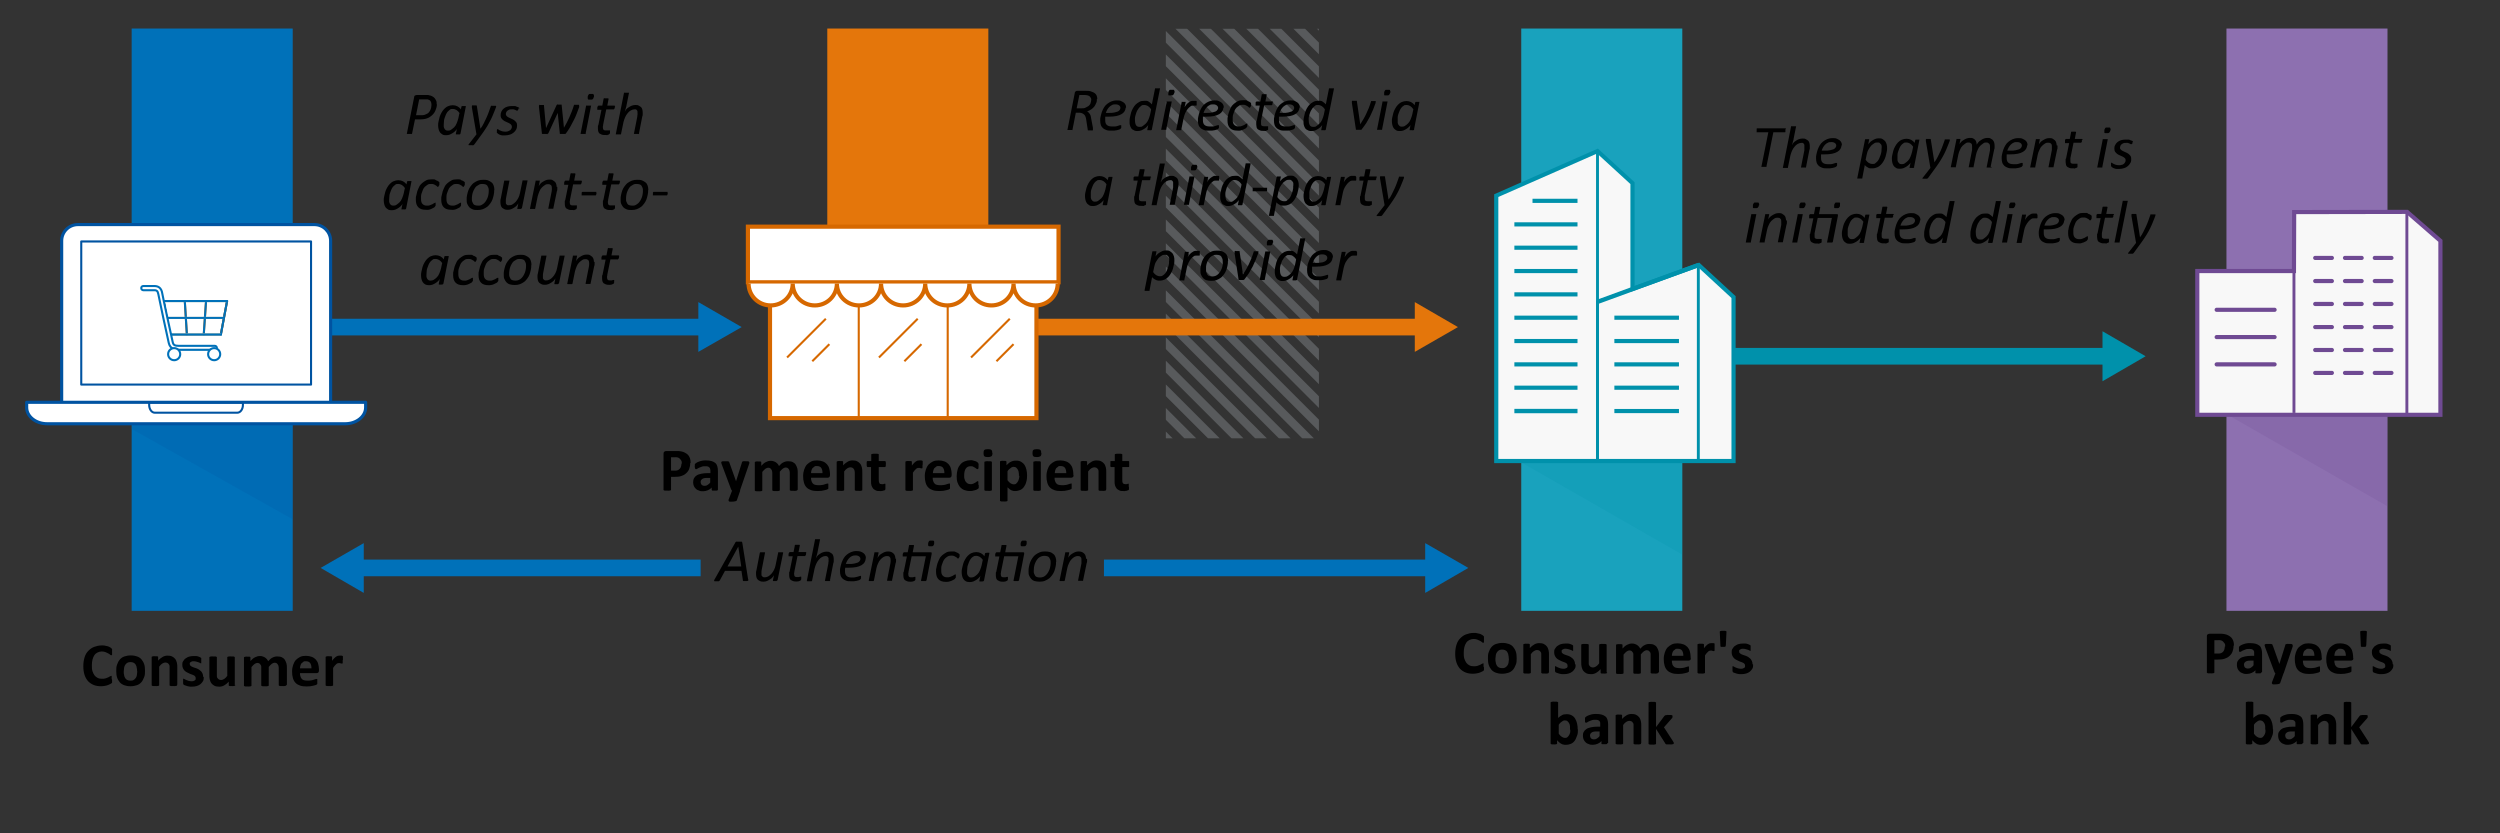 <?xml version="1.0" encoding="UTF-8"?>
<svg id="Lager_1" xmlns="http://www.w3.org/2000/svg" version="1.1" xmlns:xlink="http://www.w3.org/1999/xlink" viewBox="0 0 1200 400">
  <rect x="0" y="0" width="1200" height="400" fill="#333333" stroke="none"/>
  <!-- Generator: Adobe Illustrator 29.2.1, SVG Export Plug-In . SVG Version: 2.1.0 Build 116)  -->
  <defs>
    <style>
      .st0, .st1, .st2, .st3, .st4, .st5, .st6, .st7, .st8, .st9, .st10, .st11, .st12, .st13 {
        fill: none;
      }

      .st0, .st2, .st7, .st14, .st15, .st9 {
        stroke-linecap: round;
        stroke-linejoin: round;
      }

      .st0, .st15 {
        stroke: #0053a1;
      }

      .st16, .st1, .st17, .st3, .st5, .st6, .st8, .st18, .st10, .st19, .st11, .st12, .st13 {
        stroke-miterlimit: 10;
      }

      .st16, .st17, .st7, .st18, .st9, .st12 {
        stroke-width: 2px;
      }

      .st16, .st3, .st8, .st11, .st12 {
        stroke: #0091ab;
      }

      .st16, .st18 {
        fill: #f8f8f8;
      }

      .st1, .st17 {
        stroke: #d66800;
      }

      .st20 {
        fill: #e4760b;
      }

      .st2, .st5, .st14, .st19 {
        stroke: #0071b9;
      }

      .st21 {
        fill: #0071b9;
      }

      .st17, .st14, .st15, .st19 {
        fill: #fff;
      }

      .st3, .st5, .st6 {
        stroke-width: 8px;
      }

      .st22 {
        fill: #19a2bd;
      }

      .st6 {
        stroke: #e4760b;
      }

      .st23 {
        fill: #0053a1;
      }

      .st24 {
        fill: #0091ab;
      }

      .st7 {
        stroke-dasharray: 8 6.3;
      }

      .st7, .st18, .st9, .st13 {
        stroke: #6f4a93;
      }

      .st25 {
        clip-path: url(#clippath-1);
      }

      .st8, .st13 {
        stroke-width: 1.4px;
      }

      .st26 {
        isolation: isolate;
      }

      .st27 {
        fill: #8d70b0;
      }

      .st15 {
        stroke-width: 1.5px;
      }

      .st28 {
        clip-path: url(#clippath-3);
      }

      .st29 {
        fill: #afb6bd;
      }

      .st30 {
        fill: #6f4a93;
      }

      .st31 {
        opacity: .2;
      }

      .st31, .st32 {
        mix-blend-mode: multiply;
      }

      .st33 {
        clip-path: url(#clippath-2);
      }

      .st10 {
        stroke: #fccf8f;
      }

      .st11 {
        stroke-width: 2.1px;
      }

      .st32 {
        opacity: .3;
      }

      .st34 {
        clip-path: url(#clippath);
      }
    </style>
    <clipPath id="clippath">
      <rect class="st4" x="559.5" y="13.7" width="73.6" height="196.8"/>
    </clipPath>
    <clipPath id="clippath-1">
      <rect class="st4" x="63.2" y="13.7" width="77.3" height="279.5"/>
    </clipPath>
    <clipPath id="clippath-2">
      <rect class="st4" x="730.2" y="13.7" width="77.3" height="279.5"/>
    </clipPath>
    <clipPath id="clippath-3">
      <rect class="st4" x="1068.7" y="12.2" width="77.3" height="279.5"/>
    </clipPath>
  </defs>
  <g class="st26">
    <g id="Illustrationer">
      <g class="st34">
        <g class="st32">
          <path class="st29" d="M677.6,330.7L394.7,47.9l2.8-2.8,282.9,282.8-2.8,2.8h0ZM683.2,325.1L400.4,42.3l2.8-2.8,282.9,282.8-2.8,2.8h0ZM688.9,319.4L406,36.6l2.8-2.8,282.9,282.8-2.8,2.8h0ZM694.5,313.8L411.7,30.9l2.8-2.8,282.9,282.8-2.8,2.8h-.1ZM700.2,308.1L417.3,25.3l2.8-2.8,282.9,282.8-2.8,2.8h0ZM705.9,302.4L423,19.6l2.8-2.8,282.9,282.8-2.8,2.8h0ZM711.5,296.8L428.6,14l2.8-2.8,282.9,282.8-2.8,2.8ZM717.2,291.1L434.3,8.3l2.8-2.8,282.9,282.8-2.8,2.8h0ZM722.8,285.5L439.9,2.7l2.8-2.8,282.9,282.8-2.8,2.8h0ZM728.5,279.8L445.6-3l2.8-2.8,282.9,282.8-2.8,2.8ZM734.1,274.1L451.3-8.7l2.8-2.8,282.9,282.8-2.8,2.8h-.1ZM739.8,268.5L456.9-14.3l2.8-2.8,282.9,282.8-2.8,2.8h0ZM745.4,262.8L462.6-20l2.8-2.8,282.9,282.8-2.8,2.8h0ZM751.1,257.2L468.2-25.6l2.8-2.8,282.9,282.8-2.8,2.8h0ZM756.8,251.5L473.9-31.3l2.8-2.8,282.9,282.8-2.8,2.8h0ZM762.4,245.9L479.5-36.9l2.8-2.8,282.9,282.8-2.8,2.8h0ZM768.1,240.2L485.2-42.6l2.8-2.8,282.9,282.7-2.8,2.8h0ZM773.7,234.5L490.8-48.3l2.8-2.8,282.9,282.8-2.8,2.8h0ZM779.4,228.9L496.5-53.9l2.8-2.8,282.9,282.8-2.8,2.8h0ZM785,223.2L502.2-59.6l2.8-2.8,282.9,282.8-2.8,2.8h-.1ZM790.7,217.6L507.8-65.2l2.8-2.8,282.9,282.8-2.8,2.8h0ZM796.4,211.9L513.5-70.9l2.8-2.8,282.9,282.8-2.8,2.8h0ZM802,206.2L519.1-76.5l2.8-2.8,282.9,282.8-2.8,2.8h0ZM807.7,200.6L524.8-82.2l2.8-2.8,282.9,282.8-2.8,2.8h0ZM813.3,194.9L530.4-87.9l2.8-2.8,282.9,282.8-2.8,2.8h0Z"/>
        </g>
      </g>
      <g>
        <line class="st3" x1="781.1" y1="171" x2="1012.7" y2="171"/>
        <polygon class="st24" points="1009.2 183 1029.9 171 1009.2 159 1009.2 183"/>
      </g>
      <g>
        <line class="st5" x1="108.4" y1="157" x2="338.7" y2="157"/>
        <polygon class="st21" points="335.2 168.9 356 157 335.2 145 335.2 168.9"/>
      </g>
      <g>
        <line class="st6" x1="460.5" y1="157" x2="682.6" y2="157"/>
        <polygon class="st20" points="679.1 168.9 699.8 157 679.1 145 679.1 168.9"/>
      </g>
      <rect class="st21" x="63.2" y="13.7" width="77.3" height="279.5"/>
      <g class="st31">
        <g class="st25">
          <polygon class="st23" points="55.3 108.3 52.3 199.8 166.6 263.9 264.1 199 76 108.1 55.3 108.3"/>
        </g>
      </g>
      <rect class="st20" x="397.1" y="13.7" width="77.3" height="187"/>
      <rect class="st22" x="730.2" y="13.7" width="77.3" height="279.5"/>
      <g class="st33">
        <g class="st31">
          <polygon class="st24" points="720.5 123.1 717.4 214.6 838.5 284 912.9 202.4 741.1 122.8 720.5 123.1"/>
        </g>
      </g>
      <rect class="st27" x="1068.7" y="13.7" width="77.3" height="279.5"/>
      <g class="st28">
        <g class="st31">
          <polygon class="st30" points="1086.3 160.3 1057.6 192.4 1178.8 261.8 1253.2 180.2 1119.6 124.9 1086.3 160.3"/>
        </g>
      </g>
      <g>
        <polyline class="st17" points="369.6 133.3 369.6 200.7 497.5 200.7 497.5 133.3"/>
        <rect class="st17" x="359" y="108.8" width="149.1" height="26.7"/>
        <line class="st1" x1="454.9" y1="146.5" x2="454.9" y2="200.7"/>
        <line class="st1" x1="412.2" y1="146.5" x2="412.2" y2="200.7"/>
        <line class="st1" x1="377.8" y1="171.6" x2="396.4" y2="153"/>
        <line class="st1" x1="389.9" y1="173.4" x2="398.1" y2="165.2"/>
        <line class="st1" x1="421.9" y1="171.6" x2="440.5" y2="153"/>
        <line class="st1" x1="434.1" y1="173.4" x2="442.3" y2="165.2"/>
        <line class="st1" x1="466.1" y1="171.6" x2="484.7" y2="153"/>
        <line class="st1" x1="478.3" y1="173.4" x2="486.5" y2="165.2"/>
        <path class="st17" d="M507.7,136.1c0,5.8-4.7,10.5-10.6,10.5s-10.6-4.7-10.6-10.5c0,5.8-4.7,10.5-10.6,10.5s-10.6-4.7-10.6-10.5c0,5.8-4.7,10.5-10.6,10.5s-10.6-4.7-10.6-10.5c0,5.8-4.7,10.5-10.6,10.5s-10.6-4.7-10.6-10.5c0,5.8-4.7,10.5-10.6,10.5s-10.6-4.7-10.6-10.5c0,5.8-4.7,10.5-10.6,10.5s-10.6-4.7-10.6-10.5c0,5.8-4.7,10.5-10.6,10.5s-10.6-4.7-10.6-10.5"/>
      </g>
      <g>
        <polygon class="st16" points="783.6 138.7 783.6 87.9 766.8 72.5 718.2 93.9 718.2 221.3 832.1 221.3 832.1 142.6 815.4 127.2 783.6 138.7"/>
        <polyline class="st8" points="815.2 221.3 815.2 127.2 766.8 144.9 766.8 221.3"/>
        <line class="st11" x1="815.2" y1="127.2" x2="766.8" y2="144.9"/>
        <line class="st8" x1="766.8" y1="221.3" x2="766.8" y2="72.5"/>
        <g>
          <line class="st12" x1="805.9" y1="152.5" x2="774.9" y2="152.5"/>
          <line class="st12" x1="805.9" y1="163.7" x2="774.9" y2="163.7"/>
          <line class="st12" x1="805.9" y1="174.9" x2="774.9" y2="174.9"/>
          <line class="st12" x1="805.9" y1="186.1" x2="774.9" y2="186.1"/>
          <line class="st12" x1="805.9" y1="197.3" x2="774.9" y2="197.3"/>
        </g>
        <g>
          <line class="st12" x1="757.2" y1="96.4" x2="735.6" y2="96.4"/>
          <line class="st12" x1="726.9" y1="118.9" x2="757.2" y2="118.9"/>
          <line class="st12" x1="726.9" y1="130.1" x2="757.2" y2="130.1"/>
          <line class="st12" x1="726.9" y1="107.7" x2="757.2" y2="107.7"/>
          <line class="st12" x1="726.9" y1="141.3" x2="757.2" y2="141.3"/>
          <line class="st12" x1="726.9" y1="152.5" x2="757.2" y2="152.5"/>
          <line class="st12" x1="726.9" y1="163.7" x2="757.2" y2="163.7"/>
          <line class="st12" x1="726.9" y1="174.9" x2="757.2" y2="174.9"/>
          <line class="st12" x1="726.9" y1="186.1" x2="757.2" y2="186.1"/>
          <line class="st11" x1="726.9" y1="197.3" x2="757.2" y2="197.3"/>
        </g>
      </g>
      <g>
        <polygon class="st18" points="1101.1 130.1 1054.7 130.1 1054.7 199.1 1171.4 199.1 1171.4 115.6 1155.4 101.7 1101.2 101.8 1101.1 130.1"/>
        <line class="st9" x1="1091.8" y1="148.7" x2="1064" y2="148.7"/>
        <line class="st7" x1="1147.9" y1="123.8" x2="1107.3" y2="123.8"/>
        <line class="st7" x1="1147.9" y1="134.9" x2="1107.3" y2="134.9"/>
        <line class="st7" x1="1147.9" y1="145.9" x2="1107.3" y2="145.9"/>
        <line class="st7" x1="1147.9" y1="157" x2="1107.3" y2="157"/>
        <line class="st7" x1="1147.9" y1="168" x2="1107.3" y2="168"/>
        <line class="st7" x1="1147.9" y1="179" x2="1107.3" y2="179"/>
        <line class="st9" x1="1091.8" y1="161.8" x2="1064" y2="161.8"/>
        <line class="st9" x1="1091.8" y1="174.9" x2="1064" y2="174.9"/>
        <line class="st13" x1="1101.1" y1="129.9" x2="1101.1" y2="198.2"/>
        <line class="st13" x1="1155.3" y1="199.1" x2="1155.3" y2="101.7"/>
      </g>
      <g>
        <line class="st5" x1="529.9" y1="272.6" x2="687.6" y2="272.6"/>
        <line class="st5" x1="171.1" y1="272.6" x2="336.3" y2="272.6"/>
        <polygon class="st21" points="174.6 284.6 153.9 272.6 174.6 260.7 174.6 284.6"/>
        <polygon class="st21" points="684.1 284.6 704.8 272.6 684.1 260.7 684.1 284.6"/>
      </g>
      <g>
        <path class="st15" d="M29.6,192.9v-77.3c0-4.3,3.5-7.8,7.8-7.8h113.5c4.3,0,7.8,3.5,7.8,7.8v77.3"/>
        <path class="st15" d="M12.8,193.1v2.5c0,4.3,4.4,7.8,9.8,7.8h143.1c5.4,0,9.8-3.5,9.8-7.8v-2.5H12.8Z"/>
        <rect class="st0" x="39" y="115.9" width="110.3" height="68.7"/>
        <path class="st0" d="M71.6,193.2v1.2c0,2,1.2,3.7,2.7,3.7h39.6c1.5,0,2.7-1.7,2.7-3.7v-1.2s-45,0-45,0Z"/>
      </g>
      <g>
        <g>
          <polygon class="st14" points="109 144.5 106 160.6 81.5 160.6 78.5 144.5 109 144.5"/>
          <g>
            <g>
              <line class="st1" x1="81.5" y1="160.6" x2="78.5" y2="144.5"/>
              <line class="st1" x1="89.7" y1="160.6" x2="88.7" y2="144.5"/>
              <line class="st1" x1="97.8" y1="160.6" x2="98.9" y2="144.5"/>
              <line class="st1" x1="106" y1="160.6" x2="109" y2="144.5"/>
            </g>
            <g>
              <line class="st2" x1="81.5" y1="160.6" x2="78.5" y2="144.5"/>
              <line class="st2" x1="89.7" y1="160.6" x2="88.7" y2="144.5"/>
              <line class="st2" x1="97.8" y1="160.6" x2="98.9" y2="144.5"/>
              <line class="st2" x1="106" y1="160.6" x2="109" y2="144.5"/>
            </g>
          </g>
          <g>
            <g>
              <line class="st10" x1="109" y1="144.5" x2="78.5" y2="144.5"/>
              <line class="st10" x1="107.5" y1="152.6" x2="80" y2="152.6"/>
              <line class="st10" x1="106" y1="160.6" x2="81.5" y2="160.6"/>
            </g>
            <g>
              <line class="st2" x1="109" y1="144.5" x2="78.5" y2="144.5"/>
              <line class="st2" x1="107.5" y1="152.6" x2="80" y2="152.6"/>
              <line class="st2" x1="106" y1="160.6" x2="81.5" y2="160.6"/>
            </g>
          </g>
        </g>
        <path class="st19" d="M103.1,167.9h-17.3c-1.7,0-4.1-.3-4.8-3.3-.5-2.2-4.7-21.5-5-23.4-.3-1.6-.9-1.9-1.8-1.9h-5.4c-.5,0-1-.4-1-1s.4-1,1-1h5.4c1.4,0,3.3.6,3.7,3.6.3,1.9,4.5,21.1,5,23.3.3,1.4,1,1.8,2.9,1.8h17.3c.5,0,1,.4,1,1s-.4,1-1,1h0Z"/>
        <path class="st19" d="M86.5,170c0-1.6-1.3-2.9-2.9-2.9s-2.9,1.3-2.9,2.9,1.3,2.9,2.9,2.9,2.9-1.3,2.9-2.9Z"/>
        <path class="st19" d="M105.7,170c0-1.6-1.3-2.9-2.9-2.9s-2.9,1.3-2.9,2.9,1.3,2.9,2.9,2.9,2.9-1.3,2.9-2.9Z"/>
      </g>
    </g>
  </g>
  <g>
    <path d="M712.3,320.3v1c0,.1,0,.2,0,.3s0,.2-.2.3-.3.3-.6.4-.7.3-1.1.5c-.4.2-1,.3-1.5.4s-1.2.2-1.9.2c-1.3,0-2.5-.2-3.5-.6s-1.9-1-2.7-1.8c-.7-.8-1.3-1.8-1.7-3s-.6-2.6-.6-4.2.2-3,.6-4.3,1-2.3,1.8-3.1,1.7-1.5,2.8-1.9,2.3-.7,3.6-.7,1,0,1.5.1.9.2,1.4.3c.4.1.8.3,1.1.5s.6.3.7.5c0,.1.2.2.3.3s0,.2,0,.3,0,.3,0,.5v1.4c0,.2,0,.4,0,.5s0,.2-.2.3,0,0-.2,0-.3,0-.6-.3-.5-.4-.9-.6-.8-.4-1.3-.6-1.1-.3-1.8-.3-1.4.2-2,.5-1.1.7-1.5,1.3c-.4.6-.7,1.3-.9,2.1s-.3,1.7-.3,2.7,0,2.1.3,2.9.6,1.5,1,2,.9.9,1.5,1.2c.6.3,1.3.4,2,.4s1.3,0,1.8-.2.9-.3,1.3-.5.6-.4.9-.5.4-.2.5-.2h.2s0,.1,0,.2v1.3l.2.4Z"/>
    <path d="M728,316c0,1.1,0,2.1-.4,3s-.7,1.7-1.3,2.4-1.3,1.2-2.2,1.5-1.9.5-3.1.5-2.2-.2-3-.5-1.6-.8-2.1-1.4-1-1.4-1.3-2.3-.4-1.9-.4-3.1,0-2.1.4-3.1c.3-.9.7-1.7,1.3-2.4.6-.7,1.3-1.2,2.2-1.5s1.9-.5,3.1-.5,2.2.2,3,.5c.9.3,1.6.8,2.1,1.4s1,1.4,1.3,2.3.4,1.9.4,3.1h0ZM724.2,316.2c0-.6,0-1.2-.2-1.8,0-.5-.3-1-.5-1.4s-.6-.7-1-.9-.9-.3-1.5-.3-1,.1-1.4.3-.7.5-1,.9-.5.8-.6,1.4c0,.5-.2,1.2-.2,1.9s0,1.2.2,1.8c0,.5.3,1,.5,1.4s.6.7,1,.9c.4.2.9.3,1.5.3s1,0,1.5-.3c.4-.2.7-.5,1-.9s.5-.8.6-1.4c0-.5.2-1.2.2-1.9h0Z"/>
    <path d="M743.4,322.7v.3s-.2.1-.3.2-.3,0-.6.1-.5,0-.9,0h-.9c-.2,0-.4,0-.6-.1s-.2-.1-.3-.2v-7.8c0-.6,0-1.1,0-1.5s-.2-.7-.4-.9c-.2-.3-.4-.5-.7-.6s-.6-.2-1-.2-.9.2-1.4.5-1,.8-1.5,1.5v9s-.2.1-.3.2-.3,0-.6.1-.5,0-.9,0h-.9c-.2,0-.4,0-.6-.1s-.2-.1-.3-.2v-13.7s0-.1.3-.2.3,0,.5-.1.5,0,.8,0h.8c.2,0,.4,0,.5.1s.2.1.2.2v1.8c.7-.8,1.5-1.4,2.2-1.8s1.5-.6,2.3-.6,1.6.1,2.2.4,1.1.7,1.5,1.2.6,1.1.8,1.8.2,1.5.2,2.4v8.1h0Z"/>
    <path d="M756.3,319c0,.7,0,1.4-.4,2s-.7,1-1.2,1.4-1.1.7-1.8.9c-.7.2-1.4.3-2.3.3s-1,0-1.4-.1c-.4,0-.8-.2-1.2-.3-.4-.1-.6-.2-.9-.3s-.4-.2-.5-.3c0-.1-.2-.3-.2-.5v-2.1c0-.1,0-.2,0-.2h.2c.1,0,.3,0,.5.2.2.1.5.3.8.4s.7.3,1.1.4.9.2,1.4.2.6,0,.9-.1.5-.2.7-.3.3-.3.4-.5,0-.4,0-.7,0-.5-.3-.8-.4-.4-.7-.5-.6-.3-1-.4-.8-.3-1.2-.5l-1.2-.6c-.4-.2-.7-.5-1-.8s-.5-.7-.7-1.1-.3-1-.3-1.6,0-1.2.4-1.7.6-1,1.1-1.3,1-.7,1.7-.9,1.4-.3,2.2-.3h1.2c.4,0,.7.1,1,.2s.6.2.8.3c.2.1.4.2.5.3,0,0,.2.1.2.2v2.3c0,.1,0,.2,0,.2h-.2c-.1,0-.2,0-.4-.2-.2-.1-.4-.2-.7-.3s-.6-.2-1-.3c-.4-.1-.8-.2-1.3-.2s-.6,0-.9.1-.4.2-.6.3-.3.3-.4.4,0,.4,0,.5c0,.3,0,.6.3.8s.4.4.7.5.6.3,1,.4.8.3,1.2.4c.4.2.8.3,1.2.6s.7.5,1,.8.5.7.7,1.1.3.9.3,1.5l.3.2Z"/>
    <path d="M771.4,322.7v.3s0,.1-.3.2-.3,0-.5.1-.5,0-.8,0h-.8c-.2,0-.4,0-.5-.1s-.2-.1-.2-.2v-1.8c-.7.8-1.5,1.4-2.2,1.8s-1.5.6-2.3.6-1.7-.1-2.3-.4-1.1-.7-1.5-1.2-.6-1.1-.8-1.8-.2-1.5-.2-2.5v-8.3s.2-.1.3-.2.3,0,.6-.1.5,0,.9,0h.9c.2,0,.4,0,.6.1s.2.1.3.2v7.7c0,.7,0,1.2,0,1.6s.2.7.4.9.4.5.7.6.6.2,1,.2.9-.2,1.4-.5,1-.8,1.5-1.5v-9s.2-.1.3-.2.3,0,.6-.1.5,0,.9,0h.9c.2,0,.4,0,.6.1s.2.1.3.2v13.4h0Z"/>
    <path d="M795.9,322.7v.3s-.2.1-.3.2-.3,0-.6.1-.5,0-.9,0h-.9c-.2,0-.4,0-.6-.1s-.2-.1-.3-.2v-8c0-.4,0-.8,0-1.2s-.2-.7-.4-.9c-.2-.3-.4-.5-.6-.6s-.6-.2-.9-.2-.9.2-1.3.5-.9.8-1.5,1.5v9s-.2.1-.3.2-.3,0-.6.1-.5,0-.9,0h-.9c-.2,0-.4,0-.6-.1s-.2-.1-.3-.2v-8c0-.4,0-.8,0-1.2s-.2-.7-.4-.9c-.2-.3-.4-.5-.6-.6s-.6-.2-.9-.2-.9.2-1.3.5-.9.8-1.5,1.5v9s-.2.1-.3.2-.3,0-.6.1-.5,0-.9,0h-.9c-.2,0-.4,0-.6-.1s-.2-.1-.3-.2v-13.7s0-.1.3-.2.3,0,.5-.1.5,0,.8,0h.8c.2,0,.4,0,.5.1s.2.1.2.2v1.8c.7-.8,1.4-1.4,2.2-1.8s1.5-.6,2.2-.6,1,0,1.5.2.8.3,1.1.5.6.5.9.8.4.6.6,1c.4-.4.8-.8,1.1-1.1s.7-.5,1.1-.7c.4-.2.7-.3,1.1-.4s.7-.1,1.1-.1c.9,0,1.6.1,2.2.4s1.1.7,1.4,1.2.6,1.1.8,1.8.2,1.4.2,2.1v8.4l-.2-.3Z"/>
    <path d="M811.6,315.8c0,.4,0,.8-.3,1s-.5.3-.8.3h-8c0,.6,0,1.1.2,1.5,0,.5.3.8.6,1.2s.7.6,1.1.7,1,.2,1.6.2,1.2,0,1.7-.1c.5,0,.9-.2,1.3-.3s.7-.2.9-.3c.2,0,.4-.1.6-.1h.2s0,0,0,.2v2.2s0,.1-.2.2-.2.2-.5.3-.6.2-1.1.3c-.4.1-.9.2-1.5.3-.6,0-1.2.1-1.8.1-1.2,0-2.2-.1-3.1-.4s-1.6-.7-2.2-1.3-1-1.3-1.3-2.3-.4-2-.4-3.2.2-2.2.5-3.1.7-1.7,1.3-2.4c.6-.6,1.3-1.1,2.1-1.5s1.8-.5,2.8-.5,2,.2,2.8.5,1.4.8,1.9,1.3c.5.6.9,1.2,1.1,2s.4,1.6.4,2.5v.6h0ZM808,314.7c0-1-.2-1.8-.6-2.4-.4-.6-1.1-.9-2.1-.9s-.9,0-1.2.3-.6.4-.9.7c-.2.3-.4.7-.5,1.1s-.2.8-.2,1.3h5.5Z"/>
    <path d="M823,310.8v1.4c0,.1,0,.2-.2.3s0,0-.2,0h-.3s-.2,0-.3-.1-.3,0-.4-.1-.3,0-.5,0-.4,0-.6.1c-.2,0-.4.2-.6.4s-.4.4-.7.7-.5.7-.8,1.1v8.4s-.2.1-.3.2-.3,0-.6.1-.5,0-.9,0h-.9c-.2,0-.4,0-.6-.1s-.2-.1-.3-.2v-13.7s0-.1.3-.2.3,0,.5-.1.5,0,.8,0h.8c.2,0,.4,0,.5.1s.2.1.2.2v1.9c.3-.5.7-.9,1-1.2s.6-.6.9-.8.5-.3.8-.4c.3,0,.5-.1.8-.1h.9c.2,0,.3,0,.4.1,0,0,.2,0,.3.1s0,.1,0,.2,0,.1,0,.2v1.5Z"/>
    <path d="M828.3,309.9v.3c0,0,0,.1-.2.2s-.2,0-.4.1h-1.3c-.2,0-.3,0-.4-.1s-.2-.1-.2-.2v-.3l-.3-6.5v-.3c0,0,.2-.1.3-.2,0,0,.3,0,.5-.1h1.6c.2,0,.4,0,.5.1s.2.1.3.2,0,.2,0,.3l-.3,6.5h0Z"/>
    <path d="M841.5,319c0,.7,0,1.4-.4,2s-.7,1-1.2,1.4-1.1.7-1.8.9c-.7.2-1.4.3-2.3.3s-1,0-1.4-.1c-.4,0-.8-.2-1.2-.3-.4-.1-.6-.2-.9-.3s-.4-.2-.5-.3c0-.1-.2-.3-.2-.5v-2.1c0-.1,0-.2,0-.2h.2c.1,0,.3,0,.5.2.2.1.5.3.8.4s.7.3,1.1.4.9.2,1.4.2.6,0,.9-.1.5-.2.7-.3.3-.3.4-.5,0-.4,0-.7,0-.5-.3-.8-.4-.4-.7-.5-.6-.3-1-.4-.8-.3-1.2-.5l-1.2-.6c-.4-.2-.7-.5-1-.8s-.5-.7-.7-1.1-.3-1-.3-1.6,0-1.2.4-1.7.6-1,1.1-1.3,1-.7,1.7-.9,1.4-.3,2.2-.3h1.2c.4,0,.7.1,1,.2s.6.2.8.3c.2.1.4.2.5.3,0,0,.2.1.2.2v2.3c0,.1,0,.2,0,.2h-.2c-.1,0-.2,0-.4-.2-.2-.1-.4-.2-.7-.3s-.6-.2-1-.3c-.4-.1-.8-.2-1.3-.2s-.6,0-.9.1-.4.2-.6.3-.3.3-.4.4,0,.4,0,.5c0,.3,0,.6.3.8s.4.4.7.5.6.3,1,.4.8.3,1.2.4c.4.2.8.3,1.2.6s.7.5,1,.8.5.7.7,1.1.3.9.3,1.5l.3.2Z"/>
    <path d="M757.4,350c0,1.2,0,2.2-.4,3.1s-.6,1.7-1.1,2.4-1.1,1.2-1.8,1.5-1.5.5-2.4.5-.8,0-1.2-.1c-.4,0-.7-.2-1.1-.4s-.7-.4-1-.7-.7-.6-1-1v1.7s0,.1-.3.2-.3,0-.5.1-.5,0-.7,0h-.8c-.2,0-.4,0-.5-.1s-.2-.1-.3-.2v-19.9c0,0,.2-.1.3-.2,0,0,.3,0,.6-.1s.5,0,.9,0h.9c.2,0,.4,0,.6.1,0,0,.2.1.3.2s0,.2,0,.3v7.2c.3-.3.7-.6,1-.8s.7-.4,1-.6.7-.3,1-.3.7-.1,1.1-.1c1,0,1.8.2,2.5.6s1.2.9,1.6,1.6.7,1.4.9,2.3.3,1.8.3,2.8h.1ZM753.6,350.2c0-.6,0-1.1,0-1.6s-.2-1-.4-1.4-.5-.7-.8-1-.7-.4-1.2-.4-.5,0-.7.1-.5.2-.7.4-.5.4-.8.6-.5.6-.8,1v4.3c.5.7,1,1.2,1.5,1.5s1,.5,1.5.5.9-.1,1.2-.4.6-.6.8-1,.4-.8.5-1.3,0-1,0-1.5v.2Z"/>
    <path d="M771.5,356.7c0,.1,0,.2,0,.3s-.3.1-.5.2h-1.9c-.2,0-.3,0-.4-.2s0-.2,0-.3v-1c-.5.6-1.1,1-1.8,1.3s-1.5.5-2.3.5-1.3,0-1.9-.3c-.6-.2-1.1-.4-1.5-.8s-.8-.8-1-1.3-.4-1.1-.4-1.8,0-1.4.4-2c.3-.6.7-1,1.3-1.4s1.3-.6,2.2-.8,1.9-.3,3.1-.3h1.3v-.8c0-.4,0-.8,0-1.1,0-.3-.2-.6-.4-.8s-.4-.4-.8-.5-.7-.1-1.2-.1-1.2,0-1.6.2-.9.3-1.3.5-.7.3-.9.5-.5.2-.6.2-.2,0-.3-.1-.2-.2-.2-.3,0-.3,0-.5,0-.4,0-.6v-.7c0-.2,0-.3.3-.5,0-.1.4-.3.7-.5s.7-.3,1.2-.5,1-.3,1.5-.4,1.1-.1,1.7-.1c1,0,1.9.1,2.6.3.7.2,1.3.5,1.8.9s.8.9,1,1.6.3,1.4.3,2.3v8.8h0ZM767.9,351.1h-1.4c-.6,0-1.1,0-1.5.1s-.8.2-1,.4-.5.4-.6.6-.2.5-.2.9.2,1,.5,1.3.8.5,1.4.5,1-.1,1.4-.4.9-.6,1.3-1.2v-2.2h0Z"/>
    <path d="M787.7,356.7v.3s-.2.1-.3.2-.3,0-.6.1-.5,0-.9,0h-.9c-.2,0-.4,0-.6-.1s-.2-.1-.3-.2v-7.8c0-.6,0-1.1,0-1.5s-.2-.7-.4-.9c-.2-.3-.4-.5-.7-.6s-.6-.2-1-.2-.9.2-1.4.5-1,.8-1.5,1.5v9s-.2.1-.3.2-.3,0-.6.1-.5,0-.9,0h-.9c-.2,0-.4,0-.6-.1s-.2-.1-.3-.2v-13.7s0-.1.3-.2.3,0,.5-.1.5,0,.8,0h.8c.2,0,.4,0,.5.1s.2.1.2.2v1.8c.7-.8,1.5-1.4,2.2-1.8s1.5-.6,2.3-.6,1.6.1,2.2.4,1.1.7,1.5,1.2.6,1.1.8,1.8.2,1.5.2,2.4v8.1h0Z"/>
    <path d="M803.4,356.7v.3s-.2.1-.3.2c0,0-.3,0-.6.1s-.6,0-1,0h-1.6c-.2,0-.3-.1-.4-.2s-.2-.2-.2-.3l-4.4-6.9v7.2s-.2.1-.3.2-.3,0-.6.1-.5,0-.9,0h-.9c-.2,0-.4,0-.6-.1s-.2-.1-.3-.2v-19.9c0,0,.2-.1.3-.2,0,0,.3,0,.6-.1s.5,0,.9,0h.9c.2,0,.4,0,.6.1,0,0,.2.1.3.2s0,.2,0,.3v11.5l3.9-5.2c0-.1.2-.2.3-.3s.2-.2.4-.2.4,0,.6-.1.5,0,.9,0h.9c.2,0,.4,0,.6.1s.3.1.3.2v.3c0,0,0,.3,0,.5s-.2.3-.3.5l-3.8,4.3,4.4,6.8c0,.2.2.4.3.5s0,.3,0,.4h0Z"/>
  </g>
  <g>
    <path d="M1072.1,310c0,1.1-.2,2-.5,2.8s-.8,1.5-1.5,2.1c-.6.6-1.4,1-2.3,1.3s-2,.4-3.3.4h-1.6v6.3c0,0-.2.1-.3.2s-.3,0-.6.1-.6,0-.9,0h-.9c-.2,0-.4,0-.6-.1s-.2-.1-.3-.2,0-.2,0-.3v-17.1c0-.5,0-.8.4-1,.2-.2.6-.3.9-.3h5.8c.4,0,.9.1,1.5.2s1.1.3,1.7.6,1.1.7,1.5,1.1c.4.5.7,1,.9,1.6s.3,1.3.3,2.1l-.2.2ZM1068.1,310.3c0-.7,0-1.2-.4-1.6s-.5-.7-.9-1-.7-.3-1.1-.4-.8,0-1.2,0h-1.6v6.4h1.7c.6,0,1.1,0,1.5-.2s.8-.4,1-.7c.3-.3.5-.7.6-1.1s.2-.9.2-1.4h.2Z"/>
    <path d="M1085.4,322.7c0,.1,0,.2,0,.3s-.3.1-.5.2h-1.9c-.2,0-.3,0-.4-.2s0-.2,0-.3v-1c-.5.6-1.1,1-1.8,1.3s-1.5.5-2.3.5-1.3,0-1.9-.3c-.6-.2-1.1-.4-1.5-.8s-.8-.8-1-1.3-.4-1.1-.4-1.8,0-1.4.4-2,.7-1,1.3-1.4c.6-.4,1.3-.6,2.2-.8s1.9-.3,3.1-.3h1.3v-.8c0-.4,0-.8,0-1.1,0-.3-.2-.6-.4-.8s-.4-.4-.8-.5-.7-.1-1.2-.1-1.2,0-1.6.2-.9.3-1.3.5-.7.3-.9.5-.5.2-.6.2-.2,0-.3-.1-.2-.2-.2-.3,0-.3,0-.5,0-.4,0-.6v-.7c0-.2,0-.3.3-.5,0-.1.4-.3.7-.5.3-.2.7-.3,1.2-.5s1-.3,1.5-.4,1.1-.1,1.7-.1c1,0,1.9.1,2.6.3.7.2,1.3.5,1.8.9s.8.9,1,1.6.3,1.4.3,2.3v8.8h0ZM1081.8,317.1h-1.4c-.6,0-1.1,0-1.5.1s-.8.2-1,.4-.5.4-.6.6-.2.5-.2.9.2,1,.5,1.3.8.5,1.4.5,1-.1,1.4-.4.9-.6,1.3-1.2v-2.2h0Z"/>
    <path d="M1096.1,323.2l-1.6,4.6c0,.2-.3.4-.7.5s-1,.2-1.7.2h-.9c-.2,0-.4,0-.5-.2s-.2-.2-.2-.3v-.4l1.7-4.4c0,0-.2-.1-.3-.3,0-.1-.2-.3-.2-.4l-4.5-12c0-.3-.2-.6-.2-.8s0-.3.2-.4c0-.1.3-.2.6-.2h2.1c.2,0,.4,0,.6.1s.2.1.3.3c0,.1,0,.3.2.5l3.1,8.7h0l2.8-8.9c0-.3,0-.4.2-.5s.2-.1.5-.2.6,0,1.1,0h1c.2,0,.5.1.6.2s.2.3.2.4,0,.4,0,.6l-4.3,12.8h0Z"/>
    <path d="M1114.5,315.8c0,.4,0,.8-.3,1s-.5.3-.8.3h-8c0,.6,0,1.1.2,1.5,0,.5.3.8.6,1.2s.7.6,1.1.7,1,.2,1.6.2,1.2,0,1.7-.1c.5,0,.9-.2,1.3-.3s.7-.2.9-.3c.2,0,.4-.1.6-.1h.2s0,0,0,.2v2.2s0,.1-.2.2-.2.2-.5.3-.6.2-1.1.3c-.4.1-.9.2-1.5.3-.6,0-1.2.1-1.8.1-1.2,0-2.2-.1-3.1-.4s-1.6-.7-2.2-1.3-1-1.3-1.3-2.3-.4-2-.4-3.2.2-2.2.5-3.1.7-1.7,1.3-2.4c.6-.6,1.3-1.1,2.1-1.5s1.8-.5,2.8-.5,2,.2,2.8.5,1.4.8,1.9,1.3c.5.6.9,1.2,1.1,2s.4,1.6.4,2.5v.6h0ZM1110.9,314.7c0-1-.2-1.8-.6-2.4s-1.1-.9-2.1-.9-.9,0-1.2.3-.6.4-.9.7c-.2.3-.4.7-.5,1.1s-.2.8-.2,1.3h5.5,0Z"/>
    <path d="M1129.6,315.8c0,.4,0,.8-.3,1s-.5.3-.8.3h-8c0,.6,0,1.1.2,1.5,0,.5.3.8.6,1.2s.7.6,1.1.7,1,.2,1.6.2,1.2,0,1.7-.1c.5,0,.9-.2,1.3-.3s.7-.2.9-.3c.2,0,.4-.1.6-.1h.2s0,0,0,.2v2.2s0,.1-.2.2-.2.2-.5.3-.6.2-1.1.3c-.4.1-.9.2-1.5.3-.6,0-1.2.1-1.8.1-1.2,0-2.2-.1-3.1-.4s-1.6-.7-2.2-1.3-1-1.3-1.3-2.3-.4-2-.4-3.2.2-2.2.5-3.1.7-1.7,1.3-2.4c.6-.6,1.3-1.1,2.1-1.5s1.8-.5,2.8-.5,2,.2,2.8.5,1.4.8,1.9,1.3c.5.6.9,1.2,1.1,2s.4,1.6.4,2.5v.6h0ZM1126,314.7c0-1-.2-1.8-.6-2.4s-1.1-.9-2.1-.9-.9,0-1.2.3-.6.4-.9.7c-.2.3-.4.7-.5,1.1s-.2.8-.2,1.3h5.5,0Z"/>
    <path d="M1135.7,309.9v.3c0,0,0,.1-.2.2s-.2,0-.4.1h-1.3c-.2,0-.3,0-.4-.1s-.2-.1-.2-.2v-.3l-.3-6.5v-.3c0,0,.2-.1.3-.2,0,0,.3,0,.5-.1h1.6c.2,0,.4,0,.5.1s.2.1.3.2,0,.2,0,.3l-.3,6.5h-.1Z"/>
    <path d="M1148.8,319c0,.7,0,1.4-.4,2s-.7,1-1.2,1.4-1.1.7-1.8.9c-.7.2-1.4.3-2.3.3s-1,0-1.4-.1c-.4,0-.8-.2-1.2-.3s-.6-.2-.9-.3-.4-.2-.5-.3c0-.1-.2-.3-.2-.5v-2.1c0-.1,0-.2,0-.2h.2c0,0,.3,0,.5.2.2.1.5.3.8.4s.7.3,1.1.4.9.2,1.4.2.6,0,.9-.1.5-.2.7-.3.3-.3.4-.5,0-.4,0-.7,0-.5-.3-.8-.4-.4-.7-.5-.6-.3-1-.4-.8-.3-1.2-.5-.8-.4-1.2-.6-.7-.5-1-.8-.5-.7-.7-1.1-.3-1-.3-1.6,0-1.2.4-1.7.6-1,1.1-1.3,1-.7,1.7-.9,1.4-.3,2.2-.3h1.2c.4,0,.7.1,1,.2s.6.2.8.3c.2.1.4.2.5.3,0,0,.2.1.2.2v2.3c0,.1,0,.2,0,.2h-.2c0,0-.2,0-.4-.2-.2-.1-.4-.2-.7-.3s-.6-.2-1-.3c-.4-.1-.8-.2-1.3-.2s-.6,0-.9.1-.4.2-.6.3-.3.3-.4.4,0,.4,0,.5c0,.3,0,.6.3.8s.4.4.7.5.6.3,1,.4.8.3,1.2.4c.4.2.8.3,1.2.6s.7.5,1,.8.5.7.7,1.1.3.9.3,1.5l.3.2Z"/>
    <path d="M1091.1,350c0,1.2,0,2.2-.4,3.1s-.6,1.7-1.1,2.4-1.1,1.2-1.8,1.5c-.7.4-1.5.5-2.4.5s-.8,0-1.2-.1c-.4,0-.7-.2-1.1-.4-.3-.2-.7-.4-1-.7-.3-.3-.7-.6-1-1v1.7s0,.1-.3.2c0,0-.3,0-.5.1s-.5,0-.7,0h-.8c-.2,0-.4,0-.5-.1,0,0-.2-.1-.3-.2v-19.9c0,0,.2-.1.3-.2,0,0,.3,0,.6-.1s.5,0,.9,0h.9c.2,0,.4,0,.6.1,0,0,.2.1.3.2s0,.2,0,.3v7.2c.3-.3.7-.6,1-.8s.7-.4,1-.6.7-.3,1-.3.7-.1,1.1-.1c1,0,1.8.2,2.5.6s1.2.9,1.6,1.6.7,1.4.9,2.3c.2.9.3,1.8.3,2.8h0ZM1087.3,350.2c0-.6,0-1.1,0-1.6,0-.5-.2-1-.4-1.4s-.5-.7-.8-1c-.3-.2-.7-.4-1.2-.4s-.5,0-.7.1-.5.2-.7.4c-.2.2-.5.4-.8.6s-.5.6-.8,1v4.3c.5.7,1,1.2,1.5,1.5s1,.5,1.5.5.9-.1,1.2-.4.6-.6.8-1c.2-.4.4-.8.5-1.3s0-1,0-1.5v.2Z"/>
    <path d="M1105.2,356.7c0,.1,0,.2,0,.3s-.3.1-.5.2h-1.9c-.2,0-.3,0-.4-.2,0,0,0-.2,0-.3v-1c-.5.6-1.2,1-1.8,1.3-.7.3-1.5.5-2.3.5s-1.3,0-1.9-.3c-.6-.2-1.1-.4-1.5-.8s-.8-.8-1-1.3-.4-1.1-.4-1.8,0-1.4.4-2,.7-1,1.3-1.4c.6-.4,1.3-.6,2.2-.8s1.9-.3,3.1-.3h1.3v-.8c0-.4,0-.8,0-1.1,0-.3-.2-.6-.4-.8-.2-.2-.4-.4-.8-.5-.3,0-.7-.1-1.2-.1s-1.2,0-1.6.2c-.5.1-.9.3-1.3.5s-.7.3-.9.5c-.2.1-.5.2-.6.2s-.2,0-.3-.1c0,0-.2-.2-.2-.3s0-.3,0-.5,0-.4,0-.6v-.7c0-.2,0-.3.3-.5,0-.1.4-.3.7-.5.3-.2.7-.3,1.2-.5s1-.3,1.5-.4c.5,0,1.1-.1,1.7-.1,1,0,1.9.1,2.6.3.7.2,1.3.5,1.8.9s.8.9,1,1.6.3,1.4.3,2.3v8.8h0ZM1101.6,351.1h-1.4c-.6,0-1.1,0-1.5.1s-.8.2-1,.4-.5.4-.6.6-.2.5-.2.9.2,1,.5,1.3.8.5,1.4.5,1-.1,1.4-.4.9-.6,1.3-1.2v-2.2h0Z"/>
    <path d="M1121.3,356.7v.3s-.2.1-.3.2-.3,0-.6.1h-1.8c-.2,0-.4,0-.6-.1s-.2-.1-.3-.2v-7.8c0-.6,0-1.1,0-1.5,0-.4-.2-.7-.4-.9-.2-.3-.4-.5-.7-.6-.3-.1-.6-.2-1-.2s-.9.2-1.4.5-1,.8-1.5,1.5v9s-.2.1-.3.2c0,0-.3,0-.6.1s-.5,0-.9,0h-.9c-.2,0-.4,0-.6-.1,0,0-.2-.1-.3-.2v-13.7s0-.1.3-.2.3,0,.5-.1h1.6c.2,0,.4,0,.5.1,0,0,.2.1.2.2v1.8c.7-.8,1.5-1.4,2.2-1.8s1.5-.6,2.3-.6,1.6.1,2.2.4,1.1.7,1.5,1.2.6,1.1.8,1.8.2,1.5.2,2.4v8.1h0Z"/>
    <path d="M1137.1,356.7v.3s-.2.1-.3.2c0,0-.3,0-.6.1s-.6,0-1,0h-1.6c-.2,0-.3-.1-.4-.2s-.2-.2-.2-.3l-4.4-6.9v7.2s-.2.1-.3.2c0,0-.3,0-.6.1s-.5,0-.9,0h-.9c-.2,0-.4,0-.6-.1,0,0-.2-.1-.3-.2v-19.9c0,0,.2-.1.3-.2,0,0,.3,0,.6-.1s.5,0,.9,0h.9c.2,0,.4,0,.6.1,0,0,.2.1.3.2s0,.2,0,.3v11.5l3.9-5.2c0-.1.2-.2.3-.3s.2-.2.4-.2.4,0,.6-.1h1.8c.2,0,.4,0,.6.1.2,0,.3.1.3.2v.3c0,0,0,.3,0,.5,0,.2-.2.3-.3.5l-3.8,4.3,4.4,6.8c0,.2.2.4.3.5v.4h0Z"/>
  </g>
  <g>
    <path d="M526.5,47.5c0,.7,0,1.3-.3,1.9s-.5,1.2-.9,1.7-.9,1-1.5,1.4-1.3.7-2,1c.5.2.9.6,1.3,1.2s.6,1.4.7,2.4l.8,4.2v1.1s0,0-.2.2-.3,0-.4,0h-1.3c0,0-.3,0-.4,0s0,0-.2-.2v-.3l-.7-4.5c0-.5-.2-1-.3-1.4s-.3-.8-.6-1.1-.6-.5-1-.7-.9-.3-1.4-.3h-1.7l-1.6,8.1s0,0,0,.2,0,0-.2,0h-2s0,0-.2,0,0,0,0-.2l3.5-17.6c0-.4.2-.6.5-.8.2-.2.5-.2.8-.2h4.1c.9,0,1.7,0,2.4.3s1.2.4,1.7.8c.5.3.8.8,1,1.2.2.5.3,1.1.3,1.7h0ZM523.8,47.9c0-.3,0-.6-.2-.9s-.3-.5-.5-.7-.6-.4-1-.5-.9-.2-1.4-.2h-2.6l-1.3,6.4h2.2c.9,0,1.6,0,2.2-.4s1.1-.5,1.5-.9.7-.8.8-1.3.3-1,.3-1.5Z"/>
    <path d="M540.3,51.6c0,.7-.2,1.3-.5,1.8s-.8,1-1.5,1.4-1.5.7-2.5.9-2.3.3-3.7.3h-1.6c0,.3,0,.6,0,.9v.8c0,1,.2,1.7.7,2.2s1.3.8,2.4.8,1.2,0,1.7,0,.9-.2,1.3-.3.7-.2.9-.3c.2,0,.4,0,.5,0h.2v1.1c0,0,0,.3-.2.4s0,.2-.2.3c0,0-.3.2-.6.3s-.7.2-1.1.3c-.4,0-.9.2-1.3.2h-1.5c-.9,0-1.6,0-2.3-.3s-1.2-.5-1.6-.9c-.4-.4-.8-.9-1-1.5s-.3-1.3-.3-2.1,0-1.3.2-2,.3-1.4.6-2.2.6-1.4,1-2.1.9-1.2,1.5-1.7,1.3-.9,2-1.2,1.6-.5,2.6-.5,1.5,0,2.1.3,1,.5,1.4.8.6.7.8,1.1c.2.4.2.8.2,1.2v.2ZM537.8,51.8c0-.5-.2-.9-.6-1.2-.4-.3-.9-.5-1.7-.5s-1.2,0-1.7.3-.9.5-1.3.9-.7.8-1,1.3-.5,1-.7,1.6h1.5c1,0,1.9,0,2.6-.2s1.2-.3,1.7-.5c.4-.2.7-.5.9-.8s.3-.6.3-.9Z"/>
    <path d="M552.9,62.1c0,.2,0,.3-.3.4s-.5,0-.9,0h-.8s0,0-.2,0v-.2l.5-2.5c0,.3-.4.7-.7,1-.3.4-.7.7-1.2,1s-1,.6-1.5.8c-.6.2-1.1.3-1.7.3s-1.1,0-1.5-.2-.8-.4-1.1-.6-.5-.5-.7-.9c-.2-.3-.3-.7-.4-1s-.2-.7-.2-1.1v-1c0-.6,0-1.2.2-1.9s.3-1.4.5-2.1.5-1.4.9-2.1.8-1.3,1.3-1.8,1.1-.9,1.8-1.3,1.4-.5,2.3-.5.8,0,1.2,0c.4,0,.7.2,1,.4s.6.4.8.6.5.5.7.7l1.5-7.5v-.2s0,0,.2,0h2s0,0,.2,0v.2l-3.9,19.5h0ZM552.5,52.4c-.5-.7-1-1.2-1.5-1.5s-1.1-.5-1.8-.5-1,0-1.4.4-.8.6-1.1,1-.6.9-.9,1.4-.4,1.1-.6,1.6c-.2.6-.3,1.1-.4,1.6s0,1,0,1.5c0,.9.2,1.7.5,2.2s.8.8,1.6.8,1.1,0,1.6-.4,1-.7,1.5-1.2.9-1.1,1.2-1.8.6-1.5.8-2.3l.5-2.4v-.4Z"/>
    <path d="M559.8,62.1s0,0,0,.2,0,0-.2,0-.2,0-.4,0h-1.6q-.1,0-.2,0c-.1,0,0,0,0-.2l2.6-13.2v-.2c0-.1,0,0,.2,0h2q.1,0,.2,0c.1,0,0,0,0,.2l-2.6,13.2h0ZM563.6,44.5c0,.3,0,.5-.2.7s-.2.3-.3.4c0,0-.3.2-.5.2h-1.4c-.2,0-.3,0-.4-.2,0,0,0-.3,0-.4v-.7c0-.3,0-.5.2-.7,0-.2.2-.3.3-.5s.3-.2.5-.2h1.4c.2,0,.3,0,.4.2s0,.3.2.5v.7h-.1Z"/>
    <path d="M574.4,48.9v1.1c0,.2,0,.3,0,.4,0,0,0,.2-.2.3s0,0-.2,0h-.3c0,0-.2,0-.3,0s-.2,0-.4,0h-.5c-.3,0-.7,0-1.1.4-.4.3-.9.7-1.3,1.2s-.8,1.1-1.1,1.8-.6,1.4-.8,2.3l-1.2,5.9s0,0,0,.2,0,0-.2,0-.2,0-.4,0h-1.6q-.1,0-.2,0c-.1,0,0,0,0-.2l2.6-13.2v-.2c0-.1,0,0,.2,0h1.7q0,0,0,0v.2l-.5,2.4c.2-.4.5-.8.8-1.2s.6-.7,1-1,.7-.5,1.1-.7.8-.2,1.2-.2h1c.2,0,.3,0,.4,0,0,0,.2,0,.3.2s0,.2,0,.3h0Z"/>
    <path d="M587.2,51.6c0,.7-.2,1.3-.5,1.8s-.8,1-1.5,1.4-1.5.7-2.5.9-2.3.3-3.7.3h-1.6c0,.3,0,.6,0,.9v.8c0,1,.2,1.7.7,2.2s1.3.8,2.4.8,1.2,0,1.7,0,.9-.2,1.3-.3.7-.2.9-.3c.2,0,.4,0,.5,0h.2v1.1c0,0,0,.3-.2.4s0,.2-.2.3c0,0-.3.2-.6.3s-.7.2-1.1.3c-.4,0-.9.2-1.3.2h-1.5c-.9,0-1.6,0-2.3-.3s-1.2-.5-1.6-.9c-.4-.4-.8-.9-1-1.5s-.3-1.3-.3-2.1,0-1.3.2-2,.3-1.4.6-2.2.6-1.4,1-2.1.9-1.2,1.5-1.7,1.3-.9,2-1.2,1.6-.5,2.6-.5,1.5,0,2.1.3,1,.5,1.4.8.6.7.8,1.1c.2.4.2.8.2,1.2v.2ZM584.7,51.8c0-.5-.2-.9-.6-1.2-.4-.3-.9-.5-1.7-.5s-1.2,0-1.7.3-.9.5-1.3.9-.7.8-1,1.3-.5,1-.7,1.6h1.5c1,0,1.9,0,2.6-.2s1.2-.3,1.7-.5c.4-.2.7-.5.9-.8s.3-.6.3-.9Z"/>
    <path d="M600.5,50.1v.5c0,0,0,.4-.2.5,0,.2,0,.3-.2.4s-.2.2-.3.2-.3,0-.4-.2-.3-.3-.6-.5-.5-.3-.9-.5-.8-.2-1.4-.2-1.2,0-1.7.4-.9.6-1.3,1c-.4.4-.7.9-.9,1.4s-.4,1.1-.6,1.6-.3,1.1-.3,1.6v1.3c0,1,.2,1.8.7,2.3s1.1.8,2,.8,1.2,0,1.6-.2.8-.3,1.2-.5c.3-.2.6-.4.8-.5s.4-.2.5-.2,0,0,.2,0v1.2c0,.2,0,.3-.2.5s-.2.3-.3.4-.3.3-.6.4-.6.3-1,.5c-.4,0-.8.3-1.3.4s-.9,0-1.4,0c-1.6,0-2.7-.4-3.5-1.2s-1.2-2-1.2-3.6,0-1.2.2-2c0-.7.3-1.4.5-2.1.2-.7.6-1.4.9-2.1s.8-1.3,1.4-1.8,1.2-.9,1.9-1.3,1.6-.5,2.5-.5h1.1c.4,0,.7,0,1,.3s.6.2.9.4c.3.2.5.3.6.4s.2.2.3.3,0,.2,0,.3h0Z"/>
    <path d="M610.8,49.1v.6c0,0,0,.2,0,.3s0,.2-.2.3c0,0,0,0-.2.2s0,0-.2,0h-3.4l-1.5,7.4c0,.2,0,.4,0,.7s0,.5,0,.6c0,.5,0,.9.3,1.1s.5.3,1,.3h.7c.2,0,.4,0,.5,0s.3,0,.4,0h.5v1.1c0,.1,0,.3,0,.4s0,.2-.2.3c0,0-.2,0-.4.2s-.3,0-.5.2-.4,0-.7,0-.5,0-.7,0c-.5,0-1,0-1.4-.2s-.7-.3-1-.5-.5-.6-.6-.9c0-.4-.2-.8-.2-1.4s0-.2,0-.4v-.9c0-.2,0-.3.2-.4l1.5-7.4h-2v-.9c0-.2,0-.3,0-.5s0-.3.2-.4.2-.2.3-.2h1.8l.6-3.1v-.2c0-.1,0,0,.2-.2h2s0,0,.2.2,0,0,0,.2l-.6,3.1h3.4c0,0,.2,0,.3.2s0,.2,0,.4h0Z"/>
    <path d="M623.7,51.6c0,.7-.2,1.3-.5,1.8s-.8,1-1.5,1.4-1.5.7-2.5.9-2.3.3-3.7.3h-1.6c0,.3,0,.6,0,.9v.8c0,1,.2,1.7.7,2.2s1.3.8,2.4.8,1.2,0,1.7,0,.9-.2,1.3-.3.7-.2.9-.3c.2,0,.4,0,.5,0h.2v1.1c0,0,0,.3-.2.4s0,.2-.2.3c0,0-.3.2-.6.3s-.7.2-1.1.3c-.4,0-.9.2-1.3.2h-1.5c-.9,0-1.6,0-2.3-.3s-1.2-.5-1.6-.9c-.4-.4-.8-.9-1-1.5s-.3-1.3-.3-2.1,0-1.3.2-2,.3-1.4.6-2.2.6-1.4,1-2.1.9-1.2,1.5-1.7,1.3-.9,2-1.2,1.6-.5,2.6-.5,1.5,0,2.1.3,1,.5,1.4.8.6.7.8,1.1c.2.4.2.8.2,1.2v.2ZM621.2,51.8c0-.5-.2-.9-.6-1.2-.4-.3-.9-.5-1.7-.5s-1.2,0-1.7.3-.9.5-1.3.9-.7.8-1,1.3-.5,1-.7,1.6h1.5c1,0,1.9,0,2.6-.2s1.2-.3,1.7-.5c.4-.2.7-.5.9-.8s.3-.6.3-.9Z"/>
    <path d="M636.4,62.1c0,.2,0,.3-.3.4s-.5,0-.9,0h-.8s0,0-.2,0v-.2l.5-2.5c0,.3-.4.7-.7,1-.3.4-.7.7-1.2,1s-1,.6-1.5.8c-.6.2-1.1.3-1.7.3s-1.1,0-1.5-.2-.8-.4-1.1-.6-.5-.5-.7-.9c-.2-.3-.3-.7-.4-1s-.2-.7-.2-1.1v-1c0-.6,0-1.2.2-1.9s.3-1.4.5-2.1.5-1.4.9-2.1.8-1.3,1.3-1.8,1.1-.9,1.8-1.3,1.4-.5,2.3-.5.8,0,1.2,0c.4,0,.7.2,1,.4s.6.4.8.6.5.5.7.7l1.5-7.5v-.2s0,0,.2,0h2s0,0,.2,0v.2l-3.9,19.5h0ZM635.9,52.4c-.5-.7-1-1.2-1.5-1.5s-1.1-.5-1.8-.5-1,0-1.4.4-.8.6-1.1,1-.6.9-.9,1.4-.4,1.1-.6,1.6c-.2.6-.3,1.1-.4,1.6s0,1,0,1.5c0,.9.2,1.7.5,2.2s.8.8,1.6.8,1.1,0,1.6-.4,1-.7,1.5-1.2.9-1.1,1.2-1.8.6-1.5.8-2.3l.5-2.4v-.4Z"/>
    <path d="M660.3,48.8v.3c0,0,0,.2,0,.3-.4,1.1-.8,2.1-1.2,3.2-.5,1.1-1,2.2-1.5,3.3-.6,1.1-1.2,2.1-1.8,3.2-.7,1-1.4,2-2.2,3,0,0,0,.2-.2.2s-.2,0-.3,0h-2.1c-.1,0-.2,0-.2-.2v-.2l-1.9-12.5v-.8c0,0,0,0,.2-.2s.2,0,.4,0h1.6q.1,0,.2,0c.1,0,0,0,0,.2l1.6,10.9v.2h0c.6-1,1.1-1.8,1.6-2.6s.9-1.7,1.3-2.5.8-1.8,1.2-2.7.7-2,1.1-3.2c0,0,0-.2,0-.2s0,0,.2,0h1.9s0,0,.2,0v.2h0Z"/>
    <path d="M663.4,62.1s0,0,0,.2,0,0-.2,0-.2,0-.4,0h-1.6q-.1,0-.2,0c-.1,0,0,0,0-.2l2.6-13.2v-.2c0-.1,0,0,.2,0h2q.1,0,.2,0c.1,0,0,0,0,.2l-2.6,13.2h0ZM667.2,44.5c0,.3,0,.5-.2.7s-.2.3-.3.4c0,0-.3.2-.5.2h-1.4c-.2,0-.3,0-.4-.2,0,0,0-.3,0-.4v-.7c0-.3,0-.5.2-.7,0-.2.2-.3.3-.5s.3-.2.5-.2h1.4c.2,0,.3,0,.4.2s0,.3.2.5v.7h-.1Z"/>
    <path d="M678.8,62.1c0,.2,0,.3-.3.4s-.5,0-.9,0h-.8s0,0-.2,0v-.2l.5-2.5c0,.3-.4.7-.7,1s-.7.7-1.2,1-1,.6-1.5.8-1.1.3-1.7.3-1.4,0-1.9-.4-.9-.6-1.2-1.1-.5-1-.6-1.5-.2-1.1-.2-1.7,0-1.2.2-1.9.3-1.4.5-2.1.5-1.4.9-2.1.8-1.3,1.3-1.8,1.1-1,1.8-1.3,1.5-.5,2.3-.5,1.6.2,2.2.5,1.2.8,1.7,1.5l.3-1.3c0-.2.2-.3.3-.3s.5,0,.9,0h.8q0,0,0,0v.2l-2.6,13.2v-.2ZM678.4,52.4c-.5-.7-1-1.2-1.5-1.5s-1.1-.5-1.8-.5-1,0-1.4.4c-.4.2-.8.6-1.1,1s-.6.9-.8,1.4-.4,1.1-.6,1.6-.3,1.1-.3,1.6,0,1,0,1.5v1c0,.3.2.6.3.9.2.3.4.5.6.7s.6.3,1,.3,1.1,0,1.6-.4c.5-.3,1-.7,1.5-1.2s.9-1.1,1.2-1.9.6-1.5.8-2.4l.5-2.4h0Z"/>
    <path d="M531.5,98.1c0,.2,0,.3-.3.4s-.5,0-.9,0h-.8s0,0-.2,0v-.2l.5-2.5c0,.3-.4.7-.7,1s-.7.7-1.2,1-1,.6-1.5.8-1.1.3-1.7.3-1.4,0-1.9-.4-.9-.6-1.2-1.1-.5-1-.6-1.5-.2-1.1-.2-1.7,0-1.2.2-1.9.3-1.4.5-2.1.5-1.4.9-2.1.8-1.3,1.3-1.8,1.1-1,1.8-1.3,1.5-.5,2.3-.5,1.6.2,2.2.5,1.2.8,1.7,1.5l.3-1.3c0-.2.2-.3.3-.3s.5,0,.9,0h.8q0,0,0,0v.2l-2.6,13.2v-.2ZM531.1,88.4c-.5-.7-1-1.2-1.5-1.5s-1.1-.5-1.8-.5-1,0-1.4.4c-.4.2-.8.6-1.1,1s-.6.9-.8,1.4-.4,1.1-.6,1.6-.3,1.1-.3,1.6,0,1,0,1.5v1c0,.3.2.6.3.9.2.3.4.5.6.7s.6.3,1,.3,1.1,0,1.6-.4,1-.7,1.5-1.2.9-1.1,1.2-1.9.6-1.5.8-2.4l.5-2.4h0Z"/>
    <path d="M552.2,85.1v.6c0,.1,0,.2,0,.3s0,.2-.2.3c0,0,0,0-.2.2s0,0-.2,0h-3.4l-1.5,7.4c0,.2,0,.4,0,.7s0,.5,0,.6c0,.5,0,.9.3,1.1s.5.3,1,.3h.7c.2,0,.4,0,.5,0s.3,0,.4,0h.5v1.1c0,0,0,.3,0,.4s0,.2-.2.3l-.4.2c-.2,0-.3,0-.5.2s-.4,0-.7,0-.5,0-.7,0c-.5,0-1,0-1.4-.2s-.7-.3-1-.5-.5-.6-.6-.9c0-.4-.2-.8-.2-1.4s0-.2,0-.4v-.9c0-.2,0-.3.2-.4l1.5-7.4h-2v-.9c0-.2,0-.3,0-.5s0-.3.2-.4.2-.2.3-.2h1.8l.6-3.1v-.2c0,0,0,0,.2-.2h2s0,0,.2.2,0,0,0,.2l-.6,3.1h3.4c0,0,.2,0,.3.2s0,.2,0,.4h0Z"/>
    <path d="M563.9,98.1s0,0,0,.2,0,0-.2,0-.2,0-.4,0h-1.6q-.1,0-.2,0c-.1,0,0,0,0-.2l1.6-8.1c0-.3,0-.5,0-.9s0-.6,0-.8v-.8c0-.3-.2-.4-.3-.6s-.3-.3-.5-.4-.5,0-.8,0c-.5,0-1,.2-1.6.5s-1,.7-1.5,1.3-.9,1.2-1.2,1.9-.6,1.5-.8,2.3l-1.2,5.8s0,0,0,.2,0,0-.2,0-.2,0-.4,0h-1.6q-.1,0-.2,0c-.1,0,0,0,0-.2l3.9-19.6v-.2c0,0,0,0,.2,0h2q.1,0,.2,0c.1,0,0,0,0,.2l-1.2,6c0,.3,0,.5-.2.8s0,.5-.2.8,0,.5-.2.7,0,.4-.2.6c.2-.3.4-.7.7-1.1s.7-.7,1.2-1c.4-.3.9-.6,1.5-.8s1.1-.3,1.7-.3,1.2,0,1.6.3.8.4,1.1.7c.3.3.5.7.6,1.1s.2.9.2,1.4v1c0,.3,0,.7-.2,1l-1.6,8.2h.1Z"/>
    <path d="M570.7,98.1s0,0,0,.2,0,0-.2,0-.2,0-.4,0h-1.6q-.1,0-.2,0c-.1,0,0,0,0-.2l2.6-13.2v-.2c0,0,0,0,.2,0h2q.1,0,.2,0c.1,0,0,0,0,.2l-2.6,13.2h0ZM574.5,80.5c0,.3,0,.5-.2.7s-.2.3-.3.4-.3.2-.5.2h-1.4c-.2,0-.3,0-.4-.2,0,0,0-.3,0-.4v-.7c0-.3,0-.5.2-.7,0-.2.2-.3.3-.5s.3-.2.5-.2h1.4c.2,0,.3,0,.4.2s0,.3.2.5v.7h-.1Z"/>
    <path d="M585.2,84.9v1.1c0,.2,0,.3,0,.4,0,0,0,.2-.2.3s0,0-.2,0h-.3c0,0-.2,0-.3,0s-.2,0-.4,0h-.5c-.3,0-.7,0-1.1.4-.4.3-.9.7-1.3,1.2s-.8,1.1-1.1,1.8-.6,1.4-.8,2.3l-1.2,5.9s0,0,0,.2,0,0-.2,0-.2,0-.4,0h-1.6q-.1,0-.2,0c-.1,0,0,0,0-.2l2.6-13.2v-.2c0,0,0,0,.2,0h1.7q0,0,0,0v.2l-.5,2.4c.2-.4.5-.8.8-1.2s.6-.7,1-1,.7-.5,1.1-.7.8-.2,1.2-.2h1c.2,0,.3,0,.4,0,0,0,.2,0,.3.2s0,.2,0,.3h0Z"/>
    <path d="M596.4,98.1c0,.2,0,.3-.3.4s-.5,0-.9,0h-.8s0,0-.2,0v-.2l.5-2.5c0,.3-.4.7-.7,1-.3.4-.7.7-1.2,1s-1,.6-1.5.8c-.6.2-1.1.3-1.7.3s-1.1,0-1.5-.2-.8-.4-1.1-.6-.5-.5-.7-.9c-.2-.3-.3-.7-.4-1s-.2-.7-.2-1.1v-1c0-.6,0-1.2.2-1.9s.3-1.4.5-2.1.5-1.4.9-2.1.8-1.3,1.3-1.8,1.1-.9,1.8-1.3,1.4-.5,2.3-.5.8,0,1.2,0c.4,0,.7.2,1,.4.3.2.6.4.8.6s.5.5.7.7l1.5-7.5v-.2s0,0,.2,0h2s0,0,.2,0v.2l-3.9,19.5h0ZM595.9,88.4c-.5-.7-1-1.2-1.5-1.5s-1.1-.5-1.8-.5-1,0-1.4.4-.8.6-1.1,1-.6.9-.9,1.4-.4,1.1-.6,1.6c-.2.6-.3,1.1-.4,1.6s0,1,0,1.5c0,.9.2,1.7.5,2.2s.8.8,1.6.8,1.1,0,1.6-.4,1-.7,1.5-1.2.9-1.1,1.2-1.8.6-1.5.8-2.3l.5-2.4v-.4Z"/>
    <path d="M608.2,90.5v.5c0,0,0,.2,0,.3s0,.2,0,.3,0,.2-.2.2h-6.4c0,0-.2,0-.3,0s0-.2,0-.4,0,0,0-.2v-.6c0-.1,0-.2,0-.3,0,0,0-.2.2-.2h6.4c0,0,.2,0,.3,0s0,.2,0,.4h0Z"/>
    <path d="M623.4,89c0,.6,0,1.2-.2,1.9s-.3,1.4-.5,2.1-.5,1.4-.9,2.1-.8,1.3-1.3,1.8-1.1,1-1.8,1.3-1.4.5-2.3.5-.8,0-1.2,0-.7-.2-1-.4-.6-.3-.8-.5c-.3-.2-.5-.4-.7-.7l-1.2,6.3v.2c0,0,0,0-.2,0h-2q-.1,0-.2,0c-.1,0,0,0,0-.2l3.7-18.4c0-.2,0-.3.3-.3s.5,0,.9,0h.8q0,0,0,0v.2l-.5,2.5c0-.3.4-.7.7-1,.3-.4.7-.7,1.2-1s1-.6,1.5-.8,1.1-.3,1.7-.3,1.4,0,1.9.4.9.6,1.2,1,.5.9.7,1.5.2,1.2.2,1.9h-.1ZM620.8,89.2c0-.4,0-.8,0-1.2s-.2-.7-.4-.9-.4-.4-.6-.6-.6-.2-1-.2-1.1,0-1.6.4-1.1.7-1.5,1.2-.9,1.2-1.3,1.9c-.4.7-.6,1.5-.8,2.4l-.5,2.4c.5.7,1,1.2,1.5,1.5s1.1.5,1.8.5,1,0,1.4-.4.8-.6,1.1-1,.6-.9.8-1.4.4-1.1.6-1.6.3-1.1.4-1.7,0-1,0-1.5v.2Z"/>
    <path d="M636.4,98.1c0,.2,0,.3-.3.4s-.5,0-.9,0h-.8s0,0-.2,0v-.2l.5-2.5c0,.3-.4.7-.7,1s-.7.7-1.2,1-1,.6-1.5.8-1.1.3-1.7.3-1.4,0-1.9-.4-.9-.6-1.2-1.1-.5-1-.6-1.5-.2-1.1-.2-1.7,0-1.2.2-1.9.3-1.4.5-2.1.5-1.4.9-2.1.8-1.3,1.3-1.8,1.1-1,1.8-1.3,1.5-.5,2.3-.5,1.6.2,2.2.5,1.2.8,1.7,1.5l.3-1.3c0-.2.2-.3.3-.3s.5,0,.9,0h.8q0,0,0,0v.2l-2.6,13.2v-.2ZM636,88.4c-.5-.7-1-1.2-1.5-1.5s-1.1-.5-1.8-.5-1,0-1.4.4c-.4.2-.8.6-1.1,1s-.6.9-.8,1.4-.4,1.1-.6,1.6-.3,1.1-.3,1.6,0,1,0,1.5v1c0,.3.2.6.3.9.2.3.4.5.6.7s.6.3,1,.3,1.1,0,1.6-.4,1-.7,1.5-1.2.9-1.1,1.2-1.9.6-1.5.8-2.4l.5-2.4h0Z"/>
    <path d="M651,84.9v1.1c0,.2,0,.3,0,.4,0,0,0,.2-.2.3s0,0-.2,0h-.3c0,0-.2,0-.3,0s-.2,0-.4,0h-.5c-.3,0-.7,0-1.2.4-.4.3-.9.7-1.3,1.2s-.8,1.1-1.2,1.8-.6,1.4-.8,2.3l-1.2,5.9s0,0,0,.2,0,0-.2,0-.2,0-.4,0h-1.6q-.1,0-.2,0c-.1,0,0,0,0-.2l2.6-13.2v-.2c0,0,0,0,.2,0h1.7q0,0,0,0v.2l-.5,2.4c.2-.4.5-.8.8-1.2s.6-.7,1-1,.7-.5,1.1-.7.8-.2,1.2-.2h1c.2,0,.3,0,.4,0,0,0,.2,0,.3.2s0,.2,0,.3h.3Z"/>
    <path d="M660.6,85.1v.6c0,.1,0,.2,0,.3s0,.2-.2.3c0,0,0,0-.2.2s0,0-.2,0h-3.4l-1.5,7.4c0,.2,0,.4,0,.7s0,.5,0,.6c0,.5,0,.9.3,1.1s.5.3,1,.3h.7c.2,0,.4,0,.5,0s.3,0,.4,0h.5v1.1c0,0,0,.3,0,.4s0,.2-.2.3l-.4.2c-.2,0-.3,0-.5.2s-.4,0-.7,0-.5,0-.7,0c-.5,0-1,0-1.4-.2s-.7-.3-1-.5-.5-.6-.6-.9c0-.4-.2-.8-.2-1.4s0-.2,0-.4v-.9c0-.2,0-.3.2-.4l1.5-7.4h-2v-.9c0-.2,0-.3,0-.5s0-.3.2-.4.2-.2.3-.2h1.8l.6-3.1v-.2c0,0,0,0,.2-.2h2s0,0,.2.2,0,0,0,.2l-.6,3.1h3.4c0,0,.2,0,.3.2s0,.2,0,.4h0Z"/>
    <path d="M673.9,84.8v.3c0,.1,0,.2,0,.3-.3.9-.7,1.8-1.1,2.8-.4,1-.8,2-1.3,3-.5,1.1-1.1,2.1-1.8,3.3s-1.5,2.3-2.4,3.6l-3.8,5.2s0,0-.2.2-.2,0-.3.2h-1.8c-.2,0-.3,0-.4,0s0,0,0-.2,0-.2.2-.4l3.6-4.6-2.2-12.9v-.8s0,0,.2-.2h2q.1,0,.2.2c.1.2,0,.2,0,.2l1.7,10.8h0c.6-.8,1.2-1.7,1.6-2.6s.9-1.8,1.3-2.7.8-1.8,1.1-2.7c.3-.9.7-1.9,1-2.8,0,0,0,0,0-.2s0,0,.2,0h2c.2,0,.2,0,.2.3h0Z"/>
    <path d="M563.7,125c0,.6,0,1.2-.2,1.9s-.3,1.4-.5,2.1-.5,1.4-.9,2.1-.8,1.3-1.3,1.8-1.1,1-1.8,1.3-1.4.5-2.3.5-.8,0-1.2-.1-.7-.2-1-.4-.6-.3-.8-.5c-.3-.2-.5-.4-.7-.7l-1.2,6.3v.2c0,0,0,.1-.2.1h-2q-.1,0-.2-.1c-.1-.1,0-.1,0-.2l3.7-18.4c0-.2,0-.3.3-.3s.5,0,.9,0h.8q0,0,0,0v.2l-.5,2.5c0-.3.4-.7.7-1,.3-.4.7-.7,1.2-1s1-.6,1.5-.8,1.1-.3,1.7-.3,1.4,0,1.9.4.9.6,1.2,1,.5.9.7,1.5.2,1.2.2,1.9h-.1ZM561.2,125.2c0-.4,0-.8,0-1.2s-.2-.7-.4-.9-.4-.4-.6-.6-.6-.2-1-.2-1.1,0-1.6.4-1.1.7-1.5,1.2-.9,1.2-1.3,1.9c-.4.7-.6,1.5-.8,2.4l-.5,2.4c.5.7,1,1.2,1.5,1.5s1.1.5,1.8.5,1-.1,1.4-.4.8-.6,1.1-1,.6-.9.8-1.4.4-1.1.6-1.6.3-1.1.4-1.7,0-1,0-1.5v.2Z"/>
    <path d="M575.9,120.9v1.1c0,.2,0,.3,0,.4,0,0,0,.2-.2.3s0,0-.2,0h-.3c0,0-.2,0-.3,0s-.2,0-.4,0h-.5c-.3,0-.7,0-1.1.4-.4.3-.9.7-1.3,1.2s-.8,1.1-1.1,1.8-.6,1.4-.8,2.3l-1.2,5.9s0,.1,0,.2,0,0-.2.1-.2,0-.4,0h-1.6q-.1,0-.2-.1c-.1-.1,0-.1,0-.2l2.6-13.2v-.2c0,0,0,0,.2,0h1.7q0,0,0,0v.2l-.5,2.4c.2-.4.5-.8.8-1.2s.6-.7,1-1,.7-.5,1.1-.7.8-.2,1.2-.2h1c.2,0,.3,0,.4,0,0,0,.2,0,.3.2s0,.2,0,.3h0Z"/>
    <path d="M589.4,125.3c0,.7,0,1.5-.2,2.2s-.3,1.5-.6,2.2-.6,1.4-1.1,2-.9,1.2-1.5,1.6-1.2.8-2,1.1c-.7.3-1.6.4-2.5.4s-1.7-.1-2.4-.3-1.2-.6-1.6-1-.7-1-1-1.6-.3-1.3-.3-2.1,0-1.5.2-2.2.3-1.5.6-2.2.6-1.3,1.1-2,.9-1.2,1.5-1.6,1.2-.8,2-1.1c.7-.3,1.6-.4,2.5-.4s1.7,0,2.4.3c.7.2,1.2.6,1.7,1s.8,1,1,1.6.3,1.3.3,2.1h-.1ZM586.9,125.4c0-.5,0-.9-.2-1.3s-.3-.7-.5-1-.6-.5-.9-.6-.9-.2-1.4-.2-1.1,0-1.6.3c-.5.2-.9.5-1.3.8-.4.4-.7.8-1,1.3s-.5,1-.7,1.5-.3,1.1-.4,1.7c0,.6,0,1.1,0,1.7s0,.9.2,1.3.3.7.5,1,.5.5.9.6.8.2,1.4.2,1.1-.1,1.6-.3.9-.5,1.3-.9.7-.8,1-1.3.5-1,.7-1.5.3-1.1.4-1.7,0-1.1,0-1.7h0Z"/>
    <path d="M604,120.8v.3c0,0,0,.2,0,.3-.4,1.1-.8,2.1-1.2,3.2-.5,1.1-1,2.2-1.5,3.3-.6,1.1-1.2,2.1-1.8,3.2-.7,1-1.4,2-2.2,3,0,.1,0,.2-.2.2s-.2.1-.3.1h-2.1c-.1,0-.2,0-.2-.2v-.2l-1.9-12.5v-.8c0-.1,0,0,.2-.2s.2,0,.4,0h1.6q.1,0,.2,0c.1,0,0,0,0,.2l1.6,10.9v.2h0c.6-1,1.1-1.8,1.6-2.6s.9-1.7,1.3-2.5.8-1.8,1.2-2.7c.4-1,.7-2,1.1-3.2,0,0,0-.2,0-.2,0,0,0,0,.2,0h1.9s0,0,.2,0v.2h0Z"/>
    <path d="M607.1,134.1s0,.1,0,.2,0,0-.2.1-.2,0-.4,0h-1.6s0,0-.2-.1v-.2l2.6-13.2v-.2c0,0,0,0,.2,0h2s0,0,.2,0v.2l-2.6,13.2h0ZM610.9,116.5c0,.3,0,.5-.2.7,0,.2-.2.3-.3.4s-.3.2-.5.2h-1.4c-.2,0-.3,0-.4-.2,0,0,0-.3,0-.4v-.7c0-.3,0-.5.2-.7,0-.2.2-.3.3-.5,0,0,.3-.2.5-.2h1.4c.2,0,.3,0,.4.2,0,0,0,.3.2.5v.7h-.1Z"/>
    <path d="M622.6,134.1c0,.2,0,.3-.3.4s-.5.1-.9.1h-.8s0,0-.2-.1v-.2l.5-2.5c0,.3-.4.7-.7,1-.3.4-.7.7-1.2,1s-1,.6-1.5.8c-.6.2-1.1.3-1.7.3s-1.1,0-1.5-.2-.8-.4-1.1-.6c-.3-.3-.5-.5-.7-.9-.2-.3-.3-.7-.4-1,0-.4-.2-.7-.2-1.1v-1c0-.6,0-1.2.2-1.9s.3-1.4.5-2.1.5-1.4.9-2.1.8-1.3,1.3-1.8,1.1-.9,1.8-1.3c.7-.3,1.4-.5,2.3-.5s.8,0,1.2,0c.4,0,.7.2,1,.4.3.2.6.4.8.6s.5.5.7.7l1.5-7.5v-.2s0,0,.2,0h2s0,0,.2,0v.2l-3.9,19.5h0ZM622.1,124.4c-.5-.7-1-1.2-1.5-1.5-.5-.4-1.1-.5-1.8-.5s-1,0-1.4.4c-.4.2-.8.6-1.1,1s-.6.9-.9,1.4c-.2.5-.4,1.1-.6,1.6-.2.6-.3,1.1-.4,1.6-.1.5,0,1,0,1.5,0,.9.2,1.7.5,2.2s.8.8,1.6.8,1.1-.1,1.6-.4c.5-.3,1-.7,1.5-1.2s.9-1.1,1.2-1.8.6-1.5.8-2.3l.5-2.4v-.4Z"/>
    <path d="M639.6,123.6c0,.7-.2,1.3-.5,1.8s-.8,1-1.5,1.4-1.5.7-2.5.9-2.3.3-3.7.3h-1.6c0,.3,0,.6,0,.9v.8c0,1,.2,1.7.7,2.2s1.3.8,2.4.8,1.2,0,1.7-.1.9-.2,1.3-.3c.4-.1.7-.2.9-.3.2,0,.4-.1.5-.1h.2v1.1c0,.1,0,.3-.2.4,0,.1,0,.2-.2.3,0,.1-.3.2-.6.3s-.7.2-1.1.3c-.4,0-.9.2-1.3.2h-1.5c-.9,0-1.6,0-2.3-.3s-1.2-.5-1.6-.9c-.4-.4-.8-.9-1-1.5s-.3-1.3-.3-2.1,0-1.3.2-2c0-.7.3-1.4.6-2.2s.6-1.4,1-2.1.9-1.2,1.5-1.7,1.3-.9,2-1.2,1.6-.5,2.6-.5,1.5,0,2.1.3c.6.2,1,.5,1.4.8s.6.7.8,1.1.2.8.2,1.2v.2ZM637.1,123.8c0-.5-.2-.9-.6-1.2-.4-.3-.9-.5-1.7-.5s-1.2,0-1.7.3c-.5.2-.9.5-1.3.9-.4.4-.7.8-1,1.3s-.5,1-.7,1.6h1.5c1,0,1.9,0,2.6-.2.7,0,1.2-.3,1.7-.5.4-.2.7-.5.9-.8s.3-.6.3-.9Z"/>
    <path d="M651.4,120.9v1.1c0,.2,0,.3,0,.4,0,0,0,.2-.2.3,0,0,0,0-.2,0h-.3s-.2,0-.3,0c0,0-.2,0-.4,0h-.5c-.3,0-.7,0-1.2.4-.4.3-.9.7-1.3,1.2s-.8,1.1-1.2,1.8c-.3.7-.6,1.4-.8,2.3l-1.2,5.9s0,.1,0,.2,0,0-.2.1-.2,0-.4,0h-1.6s0,0-.2-.1v-.2l2.6-13.2v-.2c0,0,0,0,.2,0h1.7s0,0,0,0v.2l-.5,2.4c.2-.4.5-.8.8-1.2.3-.4.6-.7,1-1s.7-.5,1.1-.7c.4-.2.8-.2,1.2-.2h1c.2,0,.3,0,.4,0,0,0,.2,0,.3.2s0,.2,0,.3h.3Z"/>
  </g>
  <g>
    <path d="M53.8,326.3v1c0,.1,0,.2,0,.3s0,.2-.2.3-.3.3-.6.4-.7.3-1.1.5c-.4.2-1,.3-1.5.4s-1.2.2-1.9.2c-1.3,0-2.5-.2-3.5-.6s-1.9-1-2.7-1.8c-.7-.8-1.3-1.8-1.7-3s-.6-2.6-.6-4.2.2-3,.6-4.3,1-2.3,1.8-3.1,1.7-1.5,2.8-1.9,2.3-.7,3.6-.7,1,0,1.5.1.9.2,1.4.3c.4.1.8.3,1.1.5s.6.3.7.5c0,.1.2.2.3.3s0,.2,0,.3,0,.3,0,.5v1.4c0,.2,0,.4,0,.5s0,.2-.2.3,0,0-.2,0-.3,0-.6-.3c-.2-.2-.5-.4-.9-.6s-.8-.4-1.3-.6-1.1-.3-1.8-.3-1.4.2-2,.5-1.1.7-1.5,1.3c-.4.6-.7,1.3-.9,2.1s-.3,1.7-.3,2.7,0,2.1.3,2.9.6,1.5,1,2,.9.9,1.5,1.2c.6.3,1.3.4,2,.4s1.3,0,1.8-.2.9-.3,1.3-.5.6-.4.9-.5.4-.2.5-.2h.2s0,.1,0,.2v1.3l.2.4Z"/>
    <path d="M69.6,322c0,1.1,0,2.1-.4,3s-.7,1.7-1.3,2.4-1.3,1.2-2.2,1.5-1.9.5-3.1.5-2.2-.2-3-.5-1.6-.8-2.1-1.4-1-1.4-1.3-2.3-.4-1.9-.4-3.1,0-2.1.4-3.1c.3-.9.7-1.7,1.3-2.4.6-.7,1.3-1.2,2.2-1.5s1.9-.5,3.1-.5,2.2.2,3,.5c.9.3,1.6.8,2.1,1.4s1,1.4,1.3,2.3.4,1.9.4,3.1h0ZM65.8,322.2c0-.6,0-1.2-.2-1.8,0-.5-.3-1-.5-1.4s-.6-.7-1-.9-.9-.3-1.5-.3-1,.1-1.4.3-.7.5-1,.9-.5.8-.6,1.4c0,.5-.2,1.2-.2,1.9s0,1.2.2,1.8c0,.5.3,1,.5,1.4s.6.7,1,.9c.4.2.9.3,1.5.3s1,0,1.5-.3c.4-.2.7-.5,1-.9s.5-.8.6-1.4c0-.5.2-1.2.2-1.9h0Z"/>
    <path d="M85,328.7v.3s-.2.1-.3.2-.3,0-.6.1-.5,0-.9,0h-.9c-.2,0-.4,0-.6-.1s-.2-.1-.3-.2v-7.8c0-.6,0-1.1,0-1.5s-.2-.7-.4-.9c-.2-.3-.4-.5-.7-.6s-.6-.2-1-.2-.9.2-1.4.5-1,.8-1.5,1.5v9s-.2.1-.3.2-.3,0-.6.1-.5,0-.9,0h-.9c-.2,0-.4,0-.6-.1s-.2-.1-.3-.2v-13.7s0-.1.3-.2.3,0,.5-.1.5,0,.8,0h.8c.2,0,.4,0,.5.1s.2.1.2.2v1.8c.7-.8,1.5-1.4,2.2-1.8s1.5-.6,2.3-.6,1.6.1,2.2.4,1.1.7,1.5,1.2.6,1.1.8,1.8.2,1.5.2,2.4v8.1h0Z"/>
    <path d="M97.8,325c0,.7,0,1.4-.4,2s-.7,1-1.2,1.4-1.1.7-1.8.9c-.7.2-1.4.3-2.3.3s-1,0-1.4-.1c-.4,0-.8-.2-1.2-.3-.4-.1-.6-.2-.9-.3s-.4-.2-.5-.3c0-.1-.2-.3-.2-.5v-2.1c0-.1,0-.2,0-.2h.2c0,0,.3,0,.5.2.2.1.5.3.8.4s.7.3,1.1.4.9.2,1.4.2.6,0,.9-.1.5-.2.7-.3.3-.3.4-.5,0-.4,0-.7,0-.5-.3-.8-.4-.4-.7-.5-.6-.3-1-.4-.8-.3-1.2-.5-.8-.4-1.2-.6-.7-.5-1-.8-.5-.7-.7-1.1-.3-1-.3-1.6,0-1.2.4-1.7.6-1,1.1-1.3,1-.7,1.7-.9,1.4-.3,2.2-.3h1.2c.4,0,.7.1,1,.2s.6.2.8.3c.2.1.4.2.5.3,0,0,.2.1.2.2v2.3c0,.1,0,.2,0,.2h-.2c0,0-.2,0-.4-.2-.2-.1-.4-.2-.7-.3s-.6-.2-1-.3c-.4-.1-.8-.2-1.3-.2s-.6,0-.9.1-.4.2-.6.3-.3.3-.4.4,0,.4,0,.5c0,.3,0,.6.3.8s.4.4.7.5.6.3,1,.4.8.3,1.2.4c.4.2.8.3,1.2.6s.7.5,1,.8.5.7.7,1.1.3.9.3,1.5l.3.2Z"/>
    <path d="M112.9,328.7v.3s0,.1-.3.2-.3,0-.5.1-.5,0-.8,0h-.8c-.2,0-.4,0-.5-.1s-.2-.1-.2-.2v-1.8c-.7.8-1.5,1.4-2.2,1.8s-1.5.6-2.3.6-1.7-.1-2.3-.4-1.1-.7-1.5-1.2-.6-1.1-.8-1.8-.2-1.5-.2-2.5v-8.3s.2-.1.3-.2.3,0,.6-.1.5,0,.9,0h.9c.2,0,.4,0,.6.1s.2.1.3.2v7.7c0,.7,0,1.2,0,1.6s.2.7.4.9.4.5.7.6c.3.1.6.2,1,.2s.9-.2,1.4-.5,1-.8,1.5-1.5v-9s.2-.1.3-.2.3,0,.6-.1.5,0,.9,0h.9c.2,0,.4,0,.6.1s.2.1.3.2v13.4h0Z"/>
    <path d="M137.4,328.7v.3s-.2.1-.3.2-.3,0-.6.1-.5,0-.9,0h-.9c-.2,0-.4,0-.6-.1s-.2-.1-.3-.2v-8c0-.4,0-.8-.1-1.2s-.2-.7-.4-.9c-.2-.3-.4-.5-.6-.6s-.6-.2-.9-.2-.9.2-1.3.5-.9.8-1.5,1.5v9s-.2.1-.3.2-.3,0-.6.1-.5,0-.9,0h-.9c-.2,0-.4,0-.6-.1s-.2-.1-.3-.2v-8c0-.4,0-.8,0-1.2s-.2-.7-.4-.9c-.2-.3-.4-.5-.6-.6s-.6-.2-.9-.2-.9.2-1.3.5-.9.8-1.5,1.5v9s-.2.1-.3.2-.3,0-.6.1-.5,0-.9,0h-.9c-.2,0-.4,0-.6-.1s-.2-.1-.3-.2v-13.7s0-.1.3-.2.3,0,.5-.1.5,0,.8,0h.8c.2,0,.4,0,.5.1s.2.1.2.2v1.8c.7-.8,1.4-1.4,2.2-1.8s1.5-.6,2.2-.6,1,0,1.5.2.8.3,1.1.5c.3.2.6.5.9.8.3.3.4.6.6,1,.4-.4.8-.8,1.1-1.1s.7-.5,1.1-.7c.4-.2.7-.3,1.1-.4s.7-.1,1.1-.1c.9,0,1.6.1,2.2.4s1.1.7,1.4,1.2.6,1.1.8,1.8.2,1.4.2,2.1v8.4l-.2-.3Z"/>
    <path d="M153.1,321.8c0,.4-.1.8-.3,1s-.5.3-.8.3h-8c0,.6,0,1.1.2,1.5.1.5.3.8.6,1.2s.7.6,1.1.7,1,.2,1.6.2,1.2,0,1.7-.1c.5,0,.9-.2,1.3-.3s.7-.2.9-.3c.2,0,.4-.1.6-.1s.2,0,.2,0c0,0,.1,0,.1.2v2.2s0,.1-.2.2-.2.2-.5.3-.6.2-1.1.3c-.4.1-.9.2-1.5.3-.6,0-1.2.1-1.8.1-1.2,0-2.2-.1-3.1-.4s-1.6-.7-2.2-1.3-1-1.3-1.3-2.3-.4-2-.4-3.2.2-2.2.5-3.1.7-1.7,1.3-2.4c.6-.6,1.3-1.1,2.1-1.5s1.8-.5,2.8-.5,2,.2,2.8.5,1.4.8,1.9,1.3c.5.6.9,1.2,1.1,2s.4,1.6.4,2.5v.6h0ZM149.5,320.7c0-1-.2-1.8-.6-2.4-.4-.6-1.1-.9-2.1-.9s-.9,0-1.2.3-.6.4-.9.7c-.2.3-.4.7-.5,1.1s-.2.8-.2,1.3h5.5Z"/>
    <path d="M164.5,316.8v1.4c0,.1,0,.2-.2.3s-.1,0-.2,0h-.3s-.2,0-.3-.1-.3,0-.4-.1-.3,0-.5,0-.4,0-.6.1c-.2,0-.4.2-.6.4s-.4.4-.7.7-.5.7-.8,1.1v8.4s-.2.1-.3.2-.3,0-.6.1-.5,0-.9,0h-.9c-.2,0-.4,0-.6-.1s-.2-.1-.3-.2v-13.7s.1-.1.3-.2.3,0,.5-.1.5,0,.8,0h.8c.2,0,.4,0,.5.1s.2.1.2.2v1.9c.3-.5.7-.9,1-1.2s.6-.6.9-.8.5-.3.8-.4c.3,0,.5-.1.8-.1h.9c.2,0,.3,0,.4.1.1,0,.2,0,.3.1s0,.1.1.2,0,.1,0,.2v1.5Z"/>
  </g>
  <g>
    <path d="M331.3,222.3c0,1.1-.2,2-.5,2.8s-.8,1.5-1.5,2.1c-.6.6-1.4,1-2.3,1.3s-2,.4-3.3.4h-1.6v6.3c0,.1-.2.1-.3.2s-.3,0-.6.1-.6,0-.9,0h-.9c-.2,0-.4,0-.6-.1s-.2-.1-.3-.2,0-.2,0-.3v-17.1c0-.5.1-.8.4-1,.2-.2.6-.3.9-.3h5.8c.4,0,.9.1,1.5.2s1.1.3,1.7.6,1.1.7,1.5,1.1c.4.5.7,1,.9,1.6s.3,1.3.3,2.1l-.2.2ZM327.3,222.5c0-.7-.1-1.2-.4-1.6s-.5-.7-.9-1-.7-.3-1.1-.4-.8,0-1.2,0h-1.6v6.4h1.7c.6,0,1.1,0,1.5-.2s.8-.4,1-.7c.3-.3.5-.7.6-1.1s.2-.9.2-1.4h.2Z"/>
    <path d="M344.6,235c0,.1,0,.2-.1.3s-.3.1-.5.2h-1.9c-.2,0-.3,0-.4-.2s-.1-.2-.1-.3v-1c-.5.6-1.1,1-1.8,1.3s-1.5.5-2.3.5-1.3,0-1.9-.3c-.6-.2-1.1-.4-1.5-.8-.4-.4-.8-.8-1-1.3s-.4-1.1-.4-1.8.1-1.4.4-2,.7-1,1.3-1.4c.6-.4,1.3-.6,2.2-.8s1.9-.3,3.1-.3h1.3v-.8c0-.4,0-.8-.1-1.1,0-.3-.2-.6-.4-.8s-.4-.4-.8-.5-.7-.1-1.2-.1-1.2,0-1.6.2-.9.3-1.3.5-.7.3-.9.5-.5.2-.6.2-.2,0-.3-.1-.2-.2-.2-.3,0-.3-.1-.5,0-.4,0-.6v-.7c0-.2.1-.3.3-.5.1-.1.4-.3.7-.5.3-.2.7-.3,1.2-.5s1-.3,1.5-.4,1.1-.1,1.7-.1c1,0,1.9.1,2.6.3s1.3.5,1.8.9.8.9,1,1.6.3,1.4.3,2.3v8.8h0ZM341,229.4h-1.4c-.6,0-1.1,0-1.5.1s-.8.2-1,.4-.5.4-.6.6c-.1.2-.2.5-.2.9s.2,1,.5,1.3.8.5,1.4.5,1-.1,1.4-.4.9-.6,1.3-1.2v-2.2h.1Z"/>
    <path d="M355.3,235.5l-1.6,4.6c0,.2-.3.4-.7.5s-1,.2-1.7.2h-.9c-.2,0-.4,0-.5-.2s-.2-.2-.2-.3v-.4l1.7-4.4c-.1,0-.2-.1-.3-.3-.1-.1-.2-.3-.2-.4l-4.5-12c-.1-.3-.2-.6-.2-.8s0-.3.2-.4c.1-.1.3-.2.6-.2h2.1c.2,0,.4,0,.6.1s.2.1.3.3c0,.1.1.3.2.5l3.1,8.7h0l2.8-8.9c0-.3.1-.4.2-.5s.2-.1.5-.2.6,0,1.1,0h1c.2,0,.5.1.6.2s.2.3.2.4,0,.4-.1.6l-4.4,12.8h0Z"/>
    <path d="M382.7,235v.3s-.2.1-.3.2-.3,0-.6.1-.5,0-.9,0h-.9c-.2,0-.4,0-.6-.1s-.2-.1-.3-.2v-8c0-.4,0-.8-.1-1.2s-.2-.7-.4-.9c-.2-.3-.4-.5-.6-.6s-.6-.2-.9-.2-.9.2-1.3.5-.9.8-1.5,1.5v9s-.2.1-.3.2-.3,0-.6.1-.5,0-.9,0h-.9c-.2,0-.4,0-.6-.1s-.2-.1-.3-.2v-8c0-.4,0-.8-.1-1.2s-.2-.7-.4-.9c-.2-.3-.4-.5-.6-.6s-.6-.2-.9-.2-.9.2-1.3.5-.9.8-1.5,1.5v9s-.2.1-.3.2-.3,0-.6.1-.5,0-.9,0h-.9c-.2,0-.4,0-.6-.1s-.2-.1-.3-.2v-13.7s.1-.1.3-.2.3,0,.5-.1.5,0,.8,0h.8c.2,0,.4,0,.5.1s.2.1.2.2v1.8c.7-.8,1.4-1.4,2.2-1.8s1.5-.6,2.2-.6,1,0,1.5.2.8.3,1.1.5c.3.2.6.5.9.8s.4.6.6,1c.4-.4.8-.8,1.1-1.1s.7-.5,1.1-.7.7-.3,1.1-.4.7-.1,1.1-.1c.9,0,1.6.1,2.2.4s1.1.7,1.4,1.2.6,1.1.8,1.8.2,1.4.2,2.1v8.4l-.2-.3Z"/>
    <path d="M398.4,228c0,.4-.1.8-.3,1s-.5.3-.8.3h-8c0,.6,0,1.1.2,1.5.1.5.3.8.6,1.2s.7.6,1.1.7,1,.2,1.6.2,1.2,0,1.7-.1c.5,0,.9-.2,1.3-.3s.7-.2.9-.3c.2,0,.4-.1.6-.1h.2s.1,0,.1.2v2.2s0,.1-.2.2-.2.2-.5.3-.6.2-1.1.3c-.4.1-.9.2-1.5.3-.6,0-1.2.1-1.8.1-1.2,0-2.2-.1-3.1-.4s-1.6-.7-2.2-1.3-1-1.3-1.3-2.3-.4-2-.4-3.2.2-2.2.5-3.1c.3-.9.7-1.7,1.3-2.4.6-.6,1.3-1.1,2.1-1.5s1.8-.5,2.8-.5,2,.2,2.8.5,1.4.8,1.9,1.3c.5.6.9,1.2,1.1,2s.4,1.6.4,2.5v.6h0ZM394.8,227c0-1-.2-1.8-.6-2.4-.4-.6-1.1-.9-2.1-.9s-.9,0-1.2.3-.6.4-.9.7c-.2.3-.4.7-.5,1.1-.1.4-.2.8-.2,1.3h5.5Z"/>
    <path d="M413.9,235v.3s-.2.1-.3.2-.3,0-.6.1-.5,0-.9,0h-.9c-.2,0-.4,0-.6-.1s-.2-.1-.3-.2v-7.8c0-.6,0-1.1-.1-1.5s-.2-.7-.4-.9c-.2-.3-.4-.5-.7-.6s-.6-.2-1-.2-.9.2-1.4.5-1,.8-1.5,1.5v9s-.2.1-.3.2-.3,0-.6.1-.5,0-.9,0h-.9c-.2,0-.4,0-.6-.1s-.2-.1-.3-.2v-13.7s.1-.1.3-.2.3,0,.5-.1.5,0,.8,0h.8c.2,0,.4,0,.5.1s.2.1.2.2v1.8c.7-.8,1.5-1.4,2.2-1.8s1.5-.6,2.3-.6,1.6.1,2.2.4,1.1.7,1.5,1.2.6,1.1.8,1.8.2,1.5.2,2.4v8.1h0Z"/>
    <path d="M425,233.7v1c0,.2-.1.4-.2.5s-.2.2-.4.2-.4.1-.6.2c-.2,0-.5,0-.7.1s-.5,0-.8,0c-.7,0-1.4,0-1.9-.3s-1-.5-1.3-.9-.6-.9-.8-1.5-.2-1.3-.2-2.1v-6.7h-1.6c-.2,0-.3-.1-.4-.3s-.1-.6-.1-1.2v-.7c0-.2,0-.3.1-.5,0-.1.1-.2.2-.2h1.9v-3.2c0-.1.2-.1.3-.2.1,0,.3,0,.6-.1h1.8c.2,0,.4,0,.6.1.1,0,.2.1.3.2s0,.2,0,.3v2.9h3.1c0,0,.1.1.2.2,0,.1,0,.3.1.5s0,.4,0,.7c0,.5,0,.9-.1,1.2s-.2.3-.4.3h-2.9v6.1c0,.7.1,1.2.3,1.6s.6.5,1.2.5.4,0,.5,0c.2,0,.3,0,.4-.1.1,0,.2,0,.3-.1h.4s0,.1.1.2v1.3Z"/>
    <path d="M442.8,223.1v1.4c0,.1,0,.2-.2.3s-.1,0-.2,0h-.3s-.2,0-.3-.1-.3,0-.4-.1-.3,0-.5,0-.4,0-.6.1c-.2,0-.4.2-.6.4s-.4.4-.7.7-.5.7-.8,1.1v8.4s-.2.1-.3.2-.3,0-.6.1-.5,0-.9,0h-.9c-.2,0-.4,0-.6-.1s-.2-.1-.3-.2v-13.7s.1-.1.3-.2.3,0,.5-.1.5,0,.8,0h.8c.2,0,.4,0,.5.1s.2.1.2.2v1.9c.3-.5.7-.9,1-1.2s.6-.6.9-.8.5-.3.8-.4c.3,0,.5-.1.8-.1h.9c.2,0,.3,0,.4.1.1,0,.2,0,.3.1s0,.1.1.2,0,.1,0,.2v1.5Z"/>
    <path d="M456.8,228c0,.4-.1.8-.3,1s-.5.3-.8.3h-8c0,.6,0,1.1.2,1.5.1.5.3.8.6,1.2s.7.6,1.1.7,1,.2,1.6.2,1.2,0,1.7-.1c.5,0,.9-.2,1.3-.3s.7-.2.9-.3c.2,0,.4-.1.6-.1h.2s.1,0,.1.2v2.2s0,.1-.2.2-.2.2-.5.3-.6.2-1.1.3c-.4.1-.9.2-1.5.3-.6,0-1.2.1-1.8.1-1.2,0-2.2-.1-3.1-.4s-1.6-.7-2.2-1.3-1-1.3-1.3-2.3-.4-2-.4-3.2.2-2.2.5-3.1c.3-.9.7-1.7,1.3-2.4.6-.6,1.3-1.1,2.1-1.5s1.8-.5,2.8-.5,2,.2,2.8.5,1.4.8,1.9,1.3c.5.6.9,1.2,1.1,2s.4,1.6.4,2.5v.6h0ZM453.3,227c0-1-.2-1.8-.6-2.4-.4-.6-1.1-.9-2.1-.9s-.9,0-1.2.3-.6.4-.9.7c-.2.3-.4.7-.5,1.1-.1.4-.2.8-.2,1.3h5.5Z"/>
    <path d="M469.8,232.9v1.3s-.1.2-.2.3-.3.2-.6.4c-.3.2-.6.3-1,.4s-.8.2-1.2.3-.9.1-1.3.1c-1,0-1.9-.2-2.7-.5s-1.4-.8-2-1.4c-.5-.6-.9-1.4-1.2-2.2s-.4-1.9-.4-3,.2-2.4.5-3.4.8-1.7,1.4-2.4,1.3-1.1,2.1-1.4,1.7-.5,2.6-.5.8,0,1.1.1.7.2,1.1.3.6.2.9.4.4.3.5.4.2.2.2.3c0,0,0,.2.1.3s0,.3,0,.4v.6c0,.6,0,1-.1,1.2s-.2.3-.4.3-.3,0-.5-.2-.4-.3-.7-.5-.6-.3-.9-.5-.8-.2-1.3-.2c-1,0-1.7.4-2.2,1.1-.5.7-.8,1.8-.8,3.2s0,1.3.2,1.9.3,1,.6,1.3.6.6.9.8c.4.2.8.3,1.3.3s.9,0,1.3-.2.7-.3,1-.5.5-.4.7-.5c.2-.2.3-.2.5-.2h.2s.1.1.1.3v1.3l.2.3Z"/>
    <path d="M476.4,217.5c0,.7-.2,1.3-.5,1.5s-.9.4-1.7.4-1.4-.1-1.7-.4-.4-.8-.4-1.5.1-1.3.4-1.5c.3-.3.9-.4,1.7-.4s1.4.1,1.7.4c.3.3.4.8.4,1.5h.1ZM476.1,235v.3s-.2.1-.3.2-.3,0-.6.1-.5,0-.9,0h-.9c-.2,0-.4,0-.6-.1s-.2-.1-.3-.2v-13.6s.2-.1.3-.2c.1,0,.3,0,.6-.1s.5,0,.9,0h.9c.2,0,.4,0,.6.1.1,0,.2.1.3.2v13.3Z"/>
    <path d="M493,228.2c0,1.2-.1,2.2-.4,3.1-.2.9-.6,1.7-1.1,2.4s-1.1,1.2-1.8,1.5-1.5.5-2.4.5-.7,0-1-.1c-.3,0-.6-.2-.9-.3-.3-.2-.6-.3-.9-.6s-.6-.5-.9-.8v6.5c0,.1-.2.1-.3.2s-.3,0-.6.1-.5,0-.9,0h-.9c-.2,0-.4,0-.6-.1s-.2-.1-.3-.2,0-.2,0-.3v-18.6s.1-.1.3-.2.3,0,.5-.1.5,0,.8,0h.7c.2,0,.4,0,.5.1s.2.1.3.2v1.8c.4-.4.8-.7,1.1-1s.7-.5,1.1-.7.8-.3,1.2-.4.8-.1,1.3-.1c1,0,1.8.2,2.4.6.7.4,1.2.9,1.6,1.5s.7,1.4.9,2.3.3,1.8.3,2.8h0ZM489.1,228.5c0-.6,0-1.1-.1-1.6,0-.5-.2-1-.4-1.4s-.5-.7-.8-1-.7-.4-1.2-.4-.5,0-.7.1c-.2,0-.5.2-.7.4s-.5.4-.8.6-.5.6-.8,1v4.3c.5.7,1,1.2,1.5,1.5s1,.5,1.5.5.9-.1,1.2-.4.6-.6.8-1c.2-.4.4-.8.5-1.3s.2-1,.2-1.5l-.2.2Z"/>
    <path d="M499.9,217.5c0,.7-.2,1.3-.5,1.5s-.9.4-1.7.4-1.4-.1-1.7-.4-.4-.8-.4-1.5.1-1.3.4-1.5c.3-.3.9-.4,1.7-.4s1.4.1,1.7.4c.3.3.4.8.4,1.5h.1ZM499.6,235v.3s-.2.1-.3.2-.3,0-.6.1-.5,0-.9,0h-.9c-.2,0-.4,0-.6-.1s-.2-.1-.3-.2v-13.6s.2-.1.3-.2c.1,0,.3,0,.6-.1s.5,0,.9,0h.9c.2,0,.4,0,.6.1.1,0,.2.1.3.2v13.3Z"/>
    <path d="M515.3,228c0,.4,0,.8-.3,1s-.5.3-.8.3h-8c0,.6,0,1.1.2,1.5.1.5.3.8.6,1.2s.7.6,1.1.7,1,.2,1.6.2,1.2,0,1.7-.1c.5,0,.9-.2,1.3-.3s.7-.2.9-.3c.2,0,.4-.1.6-.1h.2s0,0,0,.2v2.2s0,.1-.2.2-.2.2-.5.3-.6.2-1.1.3c-.4.1-.9.2-1.5.3-.6,0-1.2.1-1.8.1-1.2,0-2.2-.1-3.1-.4s-1.6-.7-2.2-1.3-1-1.3-1.3-2.3-.4-2-.4-3.2.2-2.2.5-3.1c.3-.9.7-1.7,1.3-2.4.6-.6,1.3-1.1,2.1-1.5s1.8-.5,2.8-.5,2,.2,2.8.5c.8.3,1.4.8,1.9,1.3.5.6.9,1.2,1.1,2s.4,1.6.4,2.5v.6h0ZM511.8,227c0-1-.2-1.8-.6-2.4-.4-.6-1.1-.9-2.1-.9s-.9,0-1.2.3-.6.4-.9.7c-.2.3-.4.7-.5,1.1-.1.4-.2.8-.2,1.3h5.5Z"/>
    <path d="M530.9,235v.3s-.2.1-.3.2-.3,0-.6.1-.5,0-.9,0h-.9c-.2,0-.4,0-.6-.1s-.2-.1-.3-.2v-7.8c0-.6,0-1.1,0-1.5s-.2-.7-.4-.9c-.2-.3-.4-.5-.7-.6s-.6-.2-1-.2-.9.2-1.4.5-1,.8-1.5,1.5v9s-.2.1-.3.2-.3,0-.6.1-.5,0-.9,0h-.9c-.2,0-.4,0-.6-.1s-.2-.1-.3-.2v-13.7s0-.1.3-.2.3,0,.5-.1.5,0,.8,0h.8c.2,0,.4,0,.5.1s.2.1.2.2v1.8c.7-.8,1.5-1.4,2.2-1.8s1.5-.6,2.3-.6,1.6.1,2.2.4,1.1.7,1.5,1.2.6,1.1.8,1.8.2,1.5.2,2.4v8.1h0Z"/>
    <path d="M541.9,233.7v1c0,.2,0,.4-.2.5s-.2.2-.4.2-.4.1-.6.2c-.2,0-.5,0-.7.1s-.5,0-.8,0c-.7,0-1.4,0-1.9-.3s-1-.5-1.3-.9-.6-.9-.8-1.5-.2-1.3-.2-2.1v-6.7h-1.6c-.2,0-.3-.1-.4-.3s0-.6,0-1.2v-.7c0-.2,0-.3,0-.5,0-.1,0-.2.2-.2h1.9v-3.2c0-.1.2-.1.3-.2,0,0,.3,0,.6-.1h1.8c.2,0,.4,0,.6.1,0,0,.2.1.3.2s0,.2,0,.3v2.9h3.1c0,0,0,.1.2.2,0,.1,0,.3,0,.5s0,.4,0,.7c0,.5,0,.9,0,1.2s-.2.3-.4.3h-2.9v6.1c0,.7,0,1.2.3,1.6s.6.5,1.2.5.4,0,.5,0c.2,0,.3,0,.4-.1,0,0,.2,0,.3-.1h.4s0,.1,0,.2v1.3Z"/>
  </g>
  <g>
    <path d="M209.7,50c0,.5,0,1.1-.2,1.6s-.3,1.1-.6,1.7-.6,1.1-1,1.5-.9.9-1.5,1.3-1.2.7-2,.9-1.6.3-2.6.3h-2.6l-1.4,6.8s0,0-.1.2-.1,0-.2,0h-2c0,0-.2,0-.2,0v-.2l3.5-17.5c0-.4.2-.7.5-.8s.5-.2.8-.2h5c.4,0,.7,0,1.1.2.5,0,1,.3,1.4.5s.8.5,1.1.9.5.8.7,1.2.2,1,.2,1.6h.1ZM207.1,50.2c0-.6-.1-1.1-.4-1.6s-.8-.7-1.4-.9c-.2,0-.5,0-.8,0h-3.3l-1.5,7.6h2.4c.7,0,1.3,0,1.8-.2s.9-.4,1.3-.6.7-.6.9-.9.5-.7.6-1.1.3-.7.3-1.1.1-.7.1-1h0Z"/>
    <path d="M221,64.1c0,.2-.1.3-.3.4s-.5,0-.9,0h-.8q-.1,0-.2,0c0,0,0,0,0-.2l.5-2.5c-.1.3-.4.7-.7,1s-.7.7-1.2,1c-.5.3-1,.6-1.5.8s-1.1.3-1.7.3-1.4,0-1.9-.4-.9-.6-1.2-1.1-.5-1-.6-1.5-.2-1.1-.2-1.7,0-1.2.2-1.9.3-1.4.5-2.1.5-1.4.9-2.1.8-1.3,1.3-1.8,1.1-1,1.8-1.3,1.5-.5,2.3-.5,1.6.2,2.2.5,1.2.8,1.7,1.5l.3-1.3c0-.2.2-.3.3-.3s.5,0,.9,0h.8q.1,0,.1,0v.2l-2.6,13.2v-.2ZM220.6,54.3c-.5-.7-1-1.2-1.5-1.5s-1.1-.5-1.8-.5-1,0-1.4.4-.8.6-1.1,1-.6.9-.8,1.4-.4,1.1-.6,1.6-.3,1.1-.3,1.6-.1,1-.1,1.5v1c0,.3.2.6.3.9s.4.5.6.7.6.3,1,.3,1.1,0,1.6-.4,1-.7,1.5-1.2.9-1.1,1.2-1.9.6-1.5.8-2.4l.5-2.4h.1Z"/>
    <path d="M238.2,50.8v.3c0,0,0,.2-.1.3-.3.9-.7,1.8-1.1,2.8s-.8,2-1.3,3-1.1,2.1-1.8,3.3-1.5,2.3-2.4,3.6l-3.8,5.2s-.1,0-.2.2-.2,0-.3.2-.3,0-.5,0h-1.3c-.2,0-.3,0-.4,0s-.1,0-.1-.2,0-.2.2-.4l3.6-4.6-2.2-12.9v-.8c0,0,.1,0,.2-.2s.2,0,.4,0h1.6q0,0,.2.2c0,.2,0,.2,0,.2l1.7,10.8h0c.6-.8,1.2-1.7,1.6-2.6s.9-1.8,1.3-2.7.8-1.8,1.1-2.7.7-1.9,1-2.8c0,0,0,0,.1-.2s.1,0,.2,0h2c.2,0,.2,0,.2.3h.1Z"/>
    <path d="M248.9,51.6v.4c0,.2,0,.3-.1.5s-.1.3-.2.4-.2.2-.2.2c0,0-.3,0-.4,0s-.4-.2-.6-.3-.5-.2-.8-.3-.7,0-1.2,0-.8,0-1.1.2-.6.3-.8.5-.4.4-.5.7-.2.5-.2.8.1.7.4,1,.6.5,1,.7.8.4,1.3.6.9.4,1.3.7.7.6,1,1,.4.9.4,1.5-.1,1.3-.4,1.9-.7,1.1-1.2,1.5-1.1.8-1.8,1-1.5.4-2.4.4-.9,0-1.3,0-.8-.2-1.1-.3-.6-.2-.8-.4-.4-.3-.5-.4c0,0-.1-.2-.2-.2s0-.2,0-.3v-.9c0,0,0-.2.1-.3s0-.2.1-.2h.2c.1,0,.3,0,.4.2s.4.3.7.4.6.3,1,.4.9.2,1.5.2,1,0,1.4-.2.7-.3,1-.5.4-.5.6-.8.2-.6.2-.9-.1-.7-.4-1-.6-.5-1-.7-.8-.4-1.3-.6-.9-.4-1.3-.7-.7-.6-1-1-.4-.9-.4-1.5.1-1.2.4-1.8.6-1,1.1-1.4,1-.7,1.7-.9,1.4-.3,2.2-.3h1.1c.4,0,.7,0,1,.2s.5.2.8.3.4.2.5.3c.1,0,.2.2.2.5l-.4-.3Z"/>
    <path d="M278,50.8v.6c-.4,1.1-.8,2.1-1.2,3.2s-.9,2.2-1.5,3.3-1.1,2.1-1.7,3.2-1.3,2-2,3c0,0-.2.2-.3.2s-.2,0-.4,0h-2c-.1,0-.2,0-.2-.2v-.2l-1-9.7-4.4,9.6c0,0-.1.2-.2.3s-.2,0-.3.2-.3,0-.5,0h-1.9c-.1,0-.2,0-.3-.2s0-.2,0-.2l-1.4-12.5v-.8c0,0,.1,0,.2-.2s.2,0,.4,0h1.6q.1,0,.2,0c.1,0,0,0,0,.2l1,10.9h0c0,0,0,0,0,0l5-10.9s0,0,.1-.2.1,0,.2-.2.2,0,.4,0h1.6c.1,0,.2,0,.2,0v.2l1.1,10.9h0c0,0,0,0,0,0,.4-.7.9-1.5,1.3-2.3s.9-1.8,1.3-2.7.8-1.9,1.2-2.9.7-2,1-2.9c0,0,0-.2.1-.2s.1,0,.2,0h1.9s.1,0,.2,0,0,0,0,.2h0Z"/>
    <path d="M281.2,64.1s0,0-.1.2-.1,0-.2,0h-2q-.1,0-.2,0c-.1,0,0,0,0-.2l2.6-13.2v-.2c0-.1.1,0,.2,0h2q.1,0,.2,0c.1,0,0,0,0,.2l-2.6,13.2h.1ZM285,46.5c0,.3-.1.5-.2.7s-.2.3-.3.4-.3.2-.5.2h-1.4c-.2,0-.3,0-.4-.2s-.1-.3-.1-.4v-.7c0-.3.1-.5.2-.7s.2-.3.3-.5.3-.2.5-.2h1.4c.2,0,.3,0,.4.2s.1.3.2.5,0,.4,0,.7h-.1Z"/>
    <path d="M295.1,51.1v.6c0,0,0,.2-.1.3s-.1.2-.2.3-.1,0-.2.2-.1,0-.2,0h-3.4l-1.5,7.4c0,.2,0,.4-.1.7s0,.5,0,.6c0,.5.1.9.3,1.1s.5.3,1,.3h.7c.2,0,.4,0,.5,0s.3,0,.4,0,.2,0,.3,0h.2c.1,0,0,.2,0,.3v.8c0,.1,0,.3-.1.4-.1,0-.1.2-.2.3,0,0-.2,0-.4.2s-.3,0-.5.2-.4,0-.7,0-.5,0-.7,0c-.5,0-1,0-1.4-.2s-.7-.3-1-.5-.5-.6-.6-.9-.2-.8-.2-1.4,0-.2,0-.4v-.9c0-.2.1-.3.2-.4l1.5-7.4h-2v-.9c0-.2,0-.3.1-.5s.1-.3.2-.4.2-.2.3-.2h1.8l.6-3.1v-.2c0-.1.1,0,.2-.2s.2,0,.4,0h1.6q.1,0,.2.2c.1.2,0,0,0,.2l-.6,3.1h3.4c.1,0,.2,0,.3.2s0,.2,0,.4h0Z"/>
    <path d="M306.8,64.1s0,0-.1.2-.1,0-.2,0h-2q-.1,0-.2,0c-.1,0,0,0,0-.2l1.6-8.1c0-.3,0-.5.1-.9s0-.6,0-.8v-.8c0-.3-.2-.4-.3-.6s-.3-.3-.5-.4-.5,0-.8,0c-.5,0-1,.2-1.6.5s-1,.7-1.5,1.3-.9,1.2-1.2,1.9-.6,1.5-.8,2.3l-1.2,5.8s0,0-.1.2-.1,0-.2,0h-2q-.1,0-.2,0c-.1,0,0,0,0-.2l3.9-19.6v-.2c0-.1.1,0,.2,0h2q.1,0,.2,0c.1,0,0,0,0,.2l-1.2,6c0,.3-.1.5-.2.8s-.1.5-.2.8-.1.5-.2.7-.1.4-.2.6c.2-.3.4-.7.7-1.1s.7-.7,1.2-1,.9-.6,1.5-.8,1.1-.3,1.7-.3,1.2,0,1.6.3.8.4,1.1.7.5.7.6,1.1.2.9.2,1.4v1c0,.3,0,.7-.2,1l-1.6,8.2h.1Z"/>
    <path d="M194.9,100.1c0,.2-.1.3-.3.4s-.5,0-.9,0h-.8q-.1,0-.2,0c0,0,0,0,0-.2l.5-2.5c-.1.3-.4.7-.7,1s-.7.7-1.2,1-1,.6-1.5.8-1.1.3-1.7.3-1.4,0-1.9-.4-.9-.6-1.2-1.1-.5-1-.6-1.5-.2-1.1-.2-1.7,0-1.2.2-1.9.3-1.4.5-2.1.5-1.4.9-2.1.8-1.3,1.3-1.8,1.1-1,1.8-1.3,1.5-.5,2.3-.5,1.6.2,2.2.5,1.2.8,1.7,1.5l.3-1.3c0-.2.2-.3.3-.3s.5,0,.9,0h.8q.1,0,.1,0v.2l-2.6,13.2v-.2ZM194.4,90.3c-.5-.7-1-1.2-1.5-1.5s-1.1-.5-1.8-.5-1,0-1.4.4-.8.6-1.1,1-.6.9-.8,1.4-.4,1.1-.6,1.6-.3,1.1-.3,1.6-.1,1-.1,1.5v1c0,.3.2.6.3.9s.4.5.6.7.6.3,1,.3,1.1,0,1.6-.4,1-.7,1.5-1.2.9-1.1,1.2-1.9.6-1.5.8-2.4l.5-2.4h.1Z"/>
    <path d="M210.9,88.1v.5c0,0,0,.4-.2.5s-.1.3-.2.4-.2.2-.3.2-.3,0-.4-.2-.3-.3-.6-.5-.5-.3-.9-.5-.8-.2-1.4-.2-1.2,0-1.7.4-.9.6-1.3,1-.7.9-.9,1.4-.4,1.1-.6,1.6-.3,1.1-.3,1.6v1.3c0,1,.2,1.8.7,2.3s1.1.8,2,.8,1.2,0,1.6-.2.8-.3,1.2-.5.6-.4.8-.5.4-.2.5-.2.1,0,.2,0,0,.2,0,.3v.9c0,.2,0,.3-.2.5s-.2.3-.3.4-.3.3-.6.4-.6.3-1,.5-.8.3-1.3.4-.9,0-1.4,0c-1.6,0-2.7-.4-3.5-1.2s-1.2-2-1.2-3.6,0-1.2.2-2,.3-1.4.5-2.1.6-1.4.9-2.1.8-1.3,1.4-1.8,1.2-.9,1.9-1.3,1.6-.5,2.5-.5h1.1c.3,0,.7,0,1,.3s.6.2.9.4.5.3.6.4.2.2.3.3,0,.2,0,.3h0Z"/>
    <path d="M223.1,88.1v.5c0,0,0,.4-.2.5s-.1.3-.2.4-.2.2-.3.2-.3,0-.4-.2-.3-.3-.6-.5-.5-.3-.9-.5-.8-.2-1.4-.2-1.2,0-1.7.4-.9.6-1.3,1-.7.9-.9,1.4-.4,1.1-.6,1.6-.3,1.1-.3,1.6v1.3c0,1,.2,1.8.7,2.3s1.1.8,2,.8,1.2,0,1.6-.2.8-.3,1.2-.5.6-.4.8-.5.4-.2.5-.2.1,0,.2,0,0,.2,0,.3v.9c0,.2,0,.3-.2.5s-.2.3-.3.4-.3.3-.6.4-.6.3-1,.5-.8.3-1.3.4-.9,0-1.4,0c-1.6,0-2.7-.4-3.5-1.2s-1.2-2-1.2-3.6,0-1.2.2-2,.3-1.4.5-2.1.6-1.4.9-2.1.8-1.3,1.4-1.8,1.2-.9,1.9-1.3,1.6-.5,2.5-.5h1.1c.3,0,.7,0,1,.3s.6.2.9.4.5.3.6.4.2.2.3.3,0,.2,0,.3h0Z"/>
    <path d="M237.2,91.3c0,.7,0,1.5-.2,2.2s-.3,1.5-.6,2.2-.6,1.4-1.1,2-.9,1.2-1.5,1.6-1.2.8-2,1.1-1.6.4-2.5.4-1.7,0-2.4-.3-1.2-.6-1.6-1-.7-1-1-1.6-.3-1.3-.3-2.1,0-1.5.2-2.2.3-1.5.6-2.2.6-1.4,1.1-2,.9-1.2,1.5-1.6,1.2-.8,2-1.1,1.6-.4,2.5-.4,1.7,0,2.4.3,1.2.6,1.7,1,.8,1,1,1.6.3,1.3.3,2.1h0ZM234.6,91.4c0-.5,0-.9-.2-1.3s-.3-.7-.5-1-.6-.5-.9-.6-.9-.2-1.4-.2-1.1,0-1.6.3-.9.5-1.3.8-.7.8-1,1.3-.5,1-.7,1.5-.3,1.1-.4,1.7-.1,1.1-.1,1.7,0,.9.2,1.3.3.7.5,1,.5.5.9.6.8.2,1.4.2,1.1,0,1.6-.3.9-.5,1.3-.9.7-.8,1-1.3.5-1,.7-1.5.3-1.1.4-1.7.1-1.1.1-1.7h0Z"/>
    <path d="M250.2,100.1v.2c0,0-.1,0-.2,0h-1.6q-.1,0-.1,0v-.2l.5-2.5c-.2.3-.4.7-.7,1s-.7.7-1.2,1-1,.6-1.5.8-1.1.3-1.6.3-1.2,0-1.7-.3-.8-.4-1.1-.7-.5-.7-.6-1.1-.2-.9-.2-1.4v-1c0-.3.1-.7.2-1l1.6-8.3s0,0,.1-.2.1,0,.2,0h2q0,0,.2,0c0,0,0,0,0,.2l-1.6,8.2c0,.3-.1.5-.1.8v1.6c0,.2.1.4.3.6s.3.3.5.4.5,0,.8,0c.5,0,1,0,1.6-.4s1-.7,1.5-1.2.9-1.2,1.3-1.9.6-1.5.8-2.4l1.2-5.8v-.2c0,0,.1,0,.2,0h2q0,0,.2,0c0,0,0,0,0,.2l-2.7,13.2h-.3Z"/>
    <path d="M267.5,89.8v1c0,.3,0,.7-.2,1l-1.7,8.2v.2c0,0-.1,0-.2,0h-2q-.1,0-.2,0c-.1,0,0,0,0-.2l1.6-8.1c0-.3.1-.6.1-.9v-.7c0-.6-.1-1.1-.4-1.4s-.7-.5-1.3-.5-1,0-1.6.4-1,.7-1.5,1.2-.9,1.1-1.2,1.9-.6,1.5-.8,2.3l-1.2,5.9s0,0-.1.2-.1,0-.2,0h-2q0,0-.2,0c0,0,0,0,0-.2l2.7-13.2v-.2c0,0,.1,0,.2,0h1.7q0,0,.1,0v.2l-.5,2.5c.1-.3.4-.7.7-1.1s.7-.7,1.2-1,1-.6,1.5-.8,1.1-.3,1.7-.3,1.2,0,1.6.3.8.5,1.1.8.5.7.6,1.1.2.9.2,1.3h.3Z"/>
    <path d="M279.2,87.1v.6c0,.1,0,.2-.1.3s-.1.2-.2.3-.1,0-.2.2-.1,0-.2,0h-3.4l-1.5,7.4c0,.2,0,.4-.1.7s0,.5,0,.6c0,.5.1.9.3,1.1s.5.3,1,.3h.7c.2,0,.4,0,.5,0s.3,0,.4,0,.2,0,.3,0h.2c.1,0,0,.2,0,.3v.8c0,0,0,.3-.1.4s-.1.2-.2.3c0,0-.2,0-.4.2s-.3,0-.5.2-.4,0-.7,0-.5,0-.7,0c-.5,0-1,0-1.4-.2s-.7-.3-1-.5-.5-.6-.6-.9-.2-.8-.2-1.4,0-.2,0-.4v-.9c0-.2.1-.3.2-.4l1.5-7.4h-2v-.9c0-.2,0-.3.1-.5s.1-.3.2-.4.2-.2.3-.2h1.8l.6-3.1v-.2c0,0,.1,0,.2-.2s.2,0,.4,0h1.6q.1,0,.2.2c.1.2,0,0,0,.2l-.6,3.1h3.4c.1,0,.2,0,.3.2s0,.2,0,.4h0Z"/>
    <path d="M286.3,92.5v.5c0,.1,0,.2-.1.3s0,.2-.1.3-.1.2-.2.2h-6.4c-.1,0-.2,0-.3,0s0-.2,0-.4,0,0,0-.2v-.6c0-.1,0-.2.1-.3s.1-.2.2-.2h6.4c.1,0,.2,0,.3,0s0,.2,0,.4h.1Z"/>
    <path d="M297.5,87.1v.6c0,.1,0,.2-.1.3s-.1.2-.2.3-.1,0-.2.2-.1,0-.2,0h-3.4l-1.5,7.4c0,.2,0,.4-.1.7s0,.5,0,.6c0,.5.1.9.3,1.1s.5.3,1,.3h.7c.2,0,.4,0,.5,0s.3,0,.4,0,.2,0,.3,0h.2c.1,0,0,.2,0,.3v.8c0,0,0,.3-.1.4s-.1.2-.2.3c0,0-.2,0-.4.2s-.3,0-.5.2-.4,0-.7,0-.5,0-.7,0c-.5,0-1,0-1.4-.2s-.7-.3-1-.5-.5-.6-.6-.9-.2-.8-.2-1.4,0-.2,0-.4v-.9c0-.2.1-.3.2-.4l1.5-7.4h-2v-.9c0-.2,0-.3.1-.5s.1-.3.2-.4.2-.2.3-.2h1.8l.6-3.1v-.2c0,0,.1,0,.2-.2s.2,0,.4,0h1.6q.1,0,.2.2c.1.2,0,0,0,.2l-.6,3.1h3.4c.1,0,.2,0,.3.2s0,.2,0,.4h0Z"/>
    <path d="M311.1,91.3c0,.7,0,1.5-.2,2.2s-.3,1.5-.6,2.2-.6,1.4-1.1,2-.9,1.2-1.5,1.6-1.2.8-2,1.1-1.6.4-2.5.4-1.7,0-2.4-.3-1.2-.6-1.6-1-.7-1-1-1.6-.3-1.3-.3-2.1,0-1.5.2-2.2.3-1.5.6-2.2.6-1.4,1.1-2,.9-1.2,1.5-1.6,1.2-.8,2-1.1,1.6-.4,2.5-.4,1.7,0,2.4.3,1.2.6,1.7,1,.8,1,1,1.6.3,1.3.3,2.1h-.1ZM308.6,91.4c0-.5,0-.9-.2-1.3s-.3-.7-.5-1-.6-.5-.9-.6-.9-.2-1.4-.2-1.1,0-1.6.3-.9.5-1.3.8-.7.8-1,1.3-.5,1-.7,1.5-.3,1.1-.4,1.7-.1,1.1-.1,1.7,0,.9.2,1.3.3.7.5,1,.5.5.9.6.8.2,1.4.2,1.1,0,1.6-.3.9-.5,1.3-.9.7-.8,1-1.3.5-1,.7-1.5.3-1.1.4-1.7.1-1.1.1-1.7h0Z"/>
    <path d="M320.5,92.5v.5c0,.1,0,.2-.1.3s0,.2-.1.3-.1.2-.2.2h-6.4c-.1,0-.2,0-.3,0s0-.2,0-.4,0,0,0-.2v-.6c0-.1,0-.2.1-.3s.1-.2.2-.2h6.4c.1,0,.2,0,.3,0s0,.2,0,.4h.1Z"/>
    <path d="M212.8,136.1c0,.2-.1.3-.3.4s-.5.1-.9.1h-.8q-.1,0-.2-.1c0-.1,0-.1,0-.2l.5-2.5c-.1.3-.4.7-.7,1s-.7.7-1.2,1-1,.6-1.5.8-1.1.3-1.7.3-1.4-.1-1.9-.4-.9-.6-1.2-1.1-.5-1-.6-1.5-.2-1.1-.2-1.7,0-1.2.2-1.9.3-1.4.5-2.1.5-1.4.9-2.1.8-1.3,1.3-1.8,1.1-1,1.8-1.3,1.5-.5,2.3-.5,1.6.2,2.2.5,1.2.8,1.7,1.5l.3-1.3c0-.2.2-.3.3-.3s.5,0,.9,0h.8q.1,0,.1,0v.2l-2.6,13.2v-.2ZM212.3,126.3c-.5-.7-1-1.2-1.5-1.5s-1.1-.5-1.8-.5-1,0-1.4.4-.8.6-1.1,1-.6.9-.8,1.4-.4,1.1-.6,1.6-.3,1.1-.3,1.6-.1,1-.1,1.5v1c0,.3.2.6.3.9s.4.5.6.7.6.3,1,.3,1.1-.1,1.6-.4,1-.7,1.5-1.2.9-1.1,1.2-1.9.6-1.5.8-2.4l.5-2.4h.1Z"/>
    <path d="M228.8,124.1v.5c0,0,0,.4-.2.5s-.1.3-.2.4-.2.2-.3.2-.3,0-.4-.2-.3-.3-.6-.5-.5-.3-.9-.5-.8-.2-1.4-.2-1.2,0-1.7.4-.9.6-1.3,1-.7.9-.9,1.4-.4,1.1-.6,1.6-.3,1.1-.3,1.6v1.3c0,1,.2,1.8.7,2.3s1.1.8,2,.8,1.2,0,1.6-.2.8-.3,1.2-.5.6-.4.8-.5.4-.2.5-.2.1,0,.2.1,0,.2,0,.3v.9c0,.2,0,.3-.2.5s-.2.3-.3.4-.3.3-.6.4-.6.3-1,.5-.8.3-1.3.4-.9.1-1.4.1c-1.6,0-2.7-.4-3.5-1.2s-1.2-2-1.2-3.6,0-1.2.2-2,.3-1.4.5-2.1.6-1.4.9-2.1.8-1.3,1.4-1.8,1.2-.9,1.9-1.3,1.6-.5,2.5-.5h1.1c.3,0,.7,0,1,.3s.6.2.9.4.5.3.6.4.2.2.3.3,0,.2,0,.3h0Z"/>
    <path d="M241,124.1v.5c0,0,0,.4-.2.5s-.1.3-.2.4-.2.2-.3.2-.3,0-.4-.2-.3-.3-.6-.5-.5-.3-.9-.5-.8-.2-1.4-.2-1.2,0-1.7.4-.9.6-1.3,1-.7.9-.9,1.4-.4,1.1-.6,1.6-.3,1.1-.3,1.6v1.3c0,1,.2,1.8.7,2.3s1.1.8,2,.8,1.2,0,1.6-.2.8-.3,1.2-.5.6-.4.8-.5.4-.2.5-.2.1,0,.2.1,0,.2,0,.3v.9c0,.2,0,.3-.2.5s-.2.3-.3.4-.3.3-.6.4-.6.3-1,.5-.8.3-1.3.4-.9.1-1.4.1c-1.6,0-2.7-.4-3.5-1.2s-1.2-2-1.2-3.6,0-1.2.2-2,.3-1.4.5-2.1.6-1.4.9-2.1.8-1.3,1.4-1.8,1.2-.9,1.9-1.3,1.6-.5,2.5-.5h1.1c.3,0,.7,0,1,.3s.6.2.9.4.5.3.6.4.2.2.3.3,0,.2,0,.3h0Z"/>
    <path d="M255,127.3c0,.7,0,1.5-.2,2.2s-.3,1.5-.6,2.2-.6,1.4-1.1,2-.9,1.2-1.5,1.6-1.2.8-2,1.1-1.6.4-2.5.4-1.7-.1-2.4-.3-1.2-.6-1.6-1-.7-1-1-1.6-.3-1.3-.3-2.1,0-1.5.2-2.2.3-1.5.6-2.2.6-1.4,1.1-2,.9-1.2,1.5-1.6,1.2-.8,2-1.1,1.6-.4,2.5-.4,1.7,0,2.4.3,1.2.6,1.7,1,.8,1,1,1.6.3,1.3.3,2.1h0ZM252.5,127.4c0-.5,0-.9-.2-1.3s-.3-.7-.5-1-.6-.5-.9-.6-.9-.2-1.4-.2-1.1,0-1.6.3-.9.5-1.3.8-.7.8-1,1.3-.5,1-.7,1.5-.3,1.1-.4,1.7-.1,1.1-.1,1.7,0,.9.2,1.3.3.7.5,1,.5.5.9.6.8.2,1.4.2,1.1-.1,1.6-.3.9-.5,1.3-.9.7-.8,1-1.3.5-1,.7-1.5.3-1.1.4-1.7.1-1.1.1-1.7h0Z"/>
    <path d="M268,136.1v.2c0,0-.1.1-.2.1h-1.6q0,0-.1-.1v-.2l.5-2.5c-.2.3-.4.7-.7,1s-.7.7-1.2,1-1,.6-1.5.8-1.1.3-1.6.3-1.2,0-1.7-.3-.8-.4-1.1-.7-.5-.7-.6-1.1-.2-.9-.2-1.4v-1c0-.3.1-.7.2-1l1.6-8.3s0,0,.1-.2.1,0,.2,0h2q.1,0,.2,0c.1,0,0,0,0,.2l-1.6,8.2c0,.3-.1.5-.1.8v1.6c0,.2.1.4.3.6s.3.3.5.4.5.1.8.1c.5,0,1-.1,1.6-.4s1-.7,1.5-1.2.9-1.2,1.3-1.9.6-1.5.8-2.4l1.2-5.8v-.2c0,0,.1,0,.2,0h2q.1,0,.2,0c.1,0,0,0,0,.2l-2.7,13.2h-.3Z"/>
    <path d="M285.4,125.8v1c0,.3,0,.7-.2,1l-1.7,8.2v.2c0,0-.1.1-.2.1h-2q-.1,0-.2-.1c-.1-.1,0-.1,0-.2l1.6-8.1c0-.3.1-.6.1-.9v-.7c0-.6-.1-1.1-.4-1.4s-.7-.5-1.3-.5-1,0-1.6.4-1,.7-1.5,1.2-.9,1.1-1.2,1.9c-.3.8-.6,1.5-.8,2.3l-1.2,5.9s0,.1-.1.2-.1.1-.2.1h-2q-.1,0-.2-.1c-.1-.1,0-.1,0-.2l2.7-13.2v-.2c0,0,.1,0,.2,0h1.7q0,0,.1,0v.2l-.5,2.5c.1-.3.4-.7.7-1.1s.7-.7,1.2-1,1-.6,1.5-.8,1.1-.3,1.7-.3,1.2,0,1.6.3.8.5,1.1.8.5.7.6,1.1.2.9.2,1.3h.3Z"/>
    <path d="M297.1,123.1v.6c0,.1,0,.2-.1.3s-.1.2-.2.3-.1,0-.2.2-.1,0-.2,0h-3.4l-1.5,7.4c0,.2,0,.4-.1.7s0,.5,0,.6c0,.5.1.9.3,1.1s.5.3,1,.3h.7c.2,0,.4,0,.5-.1s.3,0,.4-.1.2,0,.3,0h.2c.1,0,0,.2,0,.3v.8c0,0,0,.3-.1.4s-.1.2-.2.3l-.4.2c-.2,0-.3.1-.5.2s-.4,0-.7.1-.5,0-.7,0c-.5,0-1,0-1.4-.2s-.7-.3-1-.5-.5-.6-.6-.9-.2-.8-.2-1.4,0-.2,0-.4v-.9c0-.2.1-.3.2-.4l1.5-7.4h-2v-.9c0-.2,0-.3.1-.5s.1-.3.2-.4.2-.2.3-.2h1.8l.6-3.1v-.2c0,0,.1,0,.2-.2s.2,0,.4,0h1.6q.1,0,.2.2c.1.2,0,0,0,.2l-.6,3.1h3.4c.1,0,.2,0,.3.2s0,.2,0,.4h0Z"/>
  </g>
  <g>
    <path d="M857,62.1v.9c0,0,0,.2,0,.3s0,.2-.2.2h-5.6l-3.3,16.4s0,0,0,.2,0,0-.2,0h-2s0,0-.2,0,0,0,0-.2l3.3-16.4h-5.3c0,0-.2,0-.3,0s0-.2,0-.4v-1q0-.2,0-.3c0,0,0-.2.2-.2h13.5c0,0,.2,0,.3,0v.4h-.1Z"/>
    <path d="M866.9,80.2s0,0,0,.2,0,0-.2,0-.2,0-.4,0h-1.6q-.1,0-.2,0c-.1,0,0,0,0-.2l1.6-8.1c0-.3,0-.5,0-.9s0-.6,0-.8v-.8c0-.3-.2-.4-.3-.6s-.3-.3-.5-.4-.5,0-.8,0c-.5,0-1,.2-1.6.5s-1,.7-1.5,1.3-.9,1.2-1.2,1.9-.6,1.5-.8,2.3l-1.2,5.8s0,0,0,.2,0,0-.2,0-.2,0-.4,0h-1.6q-.1,0-.2,0c-.1,0,0,0,0-.2l3.9-19.6v-.2c0-.1,0,0,.2,0h2q.1,0,.2,0c.1,0,0,0,0,.2l-1.2,6c0,.3,0,.5-.2.8s0,.5-.2.8,0,.5-.2.7,0,.4-.2.6c.2-.3.4-.7.7-1.1s.7-.7,1.2-1c.4-.3.9-.6,1.5-.8s1.1-.3,1.7-.3,1.2,0,1.6.3.8.4,1.1.7c.3.3.5.7.6,1.1s.2.9.2,1.4v1c0,.3,0,.7-.2,1l-1.6,8.2h.1Z"/>
    <path d="M883.9,69.7c0,.7-.2,1.3-.5,1.8s-.8,1-1.5,1.4-1.5.7-2.5.9-2.3.3-3.7.3h-1.6c0,.3,0,.6,0,.9v.8c0,1,.2,1.7.7,2.2s1.3.8,2.4.8,1.2,0,1.7,0,.9-.2,1.3-.3.7-.2.9-.3c.2,0,.4,0,.5,0h.2v1.1c0,0,0,.3-.2.4s0,.2-.2.3c0,0-.3.2-.6.3s-.7.2-1.1.3c-.4,0-.9.2-1.3.2h-1.5c-.9,0-1.6,0-2.3-.3s-1.2-.5-1.6-.9c-.4-.4-.8-.9-1-1.5s-.3-1.3-.3-2.1,0-1.3.2-2,.3-1.4.6-2.2.6-1.4,1-2.1.9-1.2,1.5-1.7,1.3-.9,2-1.2,1.6-.5,2.6-.5,1.5,0,2.1.3,1,.5,1.4.8.6.7.8,1.1.2.8.2,1.2v.2ZM881.4,69.9c0-.5-.2-.9-.6-1.2-.4-.3-.9-.5-1.7-.5s-1.2,0-1.7.3c-.5.2-.9.5-1.3.9s-.7.8-1,1.3-.5,1-.7,1.6h1.5c1,0,1.9,0,2.6-.2s1.2-.3,1.7-.5c.4-.2.7-.5.9-.8s.3-.6.3-.9Z"/>
    <path d="M905.8,71.1c0,.6,0,1.2-.2,1.9s-.3,1.4-.5,2.1-.5,1.4-.9,2.1-.8,1.3-1.3,1.8-1.1,1-1.8,1.3-1.4.5-2.3.5-.8,0-1.2,0-.7-.2-1-.4-.6-.3-.8-.5c-.3-.2-.5-.4-.7-.7l-1.2,6.3v.2c0,0,0,0-.2,0h-2q-.1,0-.2,0c-.1,0,0,0,0-.2l3.7-18.4c0-.2,0-.3.3-.3s.5,0,.9,0h.8q0,0,0,0v.2l-.5,2.5c0-.3.4-.7.7-1,.3-.4.7-.7,1.2-1s1-.6,1.5-.8,1.1-.3,1.7-.3,1.4,0,1.9.4.9.6,1.2,1,.5.9.7,1.5.2,1.2.2,1.9h-.1ZM903.2,71.3c0-.4,0-.8,0-1.2s-.2-.7-.4-.9-.4-.4-.6-.6-.6-.2-1-.2-1.1,0-1.6.4-1.1.7-1.5,1.2-.9,1.2-1.3,1.9c-.4.7-.6,1.5-.8,2.4l-.5,2.4c.5.7,1,1.2,1.5,1.5s1.1.5,1.8.5,1,0,1.4-.4.8-.6,1.1-1,.6-.9.8-1.4.4-1.1.6-1.6.3-1.1.4-1.7,0-1,0-1.5v.2Z"/>
    <path d="M918.8,80.2c0,.2,0,.3-.3.4s-.5,0-.9,0h-.8s0,0-.2,0v-.2l.5-2.5c0,.3-.4.7-.7,1s-.7.7-1.2,1-1,.6-1.5.8-1.1.3-1.7.3-1.4,0-1.9-.4-.9-.6-1.2-1.1-.5-1-.6-1.5-.2-1.1-.2-1.7,0-1.2.2-1.9.3-1.4.5-2.1.5-1.4.9-2.1.8-1.3,1.3-1.8,1.1-1,1.8-1.3,1.5-.5,2.3-.5,1.6.2,2.2.5,1.2.8,1.7,1.5l.3-1.3c0-.2.2-.3.3-.3s.5,0,.9,0h.8q0,0,0,0v.2l-2.6,13.2v-.2ZM918.3,70.4c-.5-.7-1-1.2-1.5-1.5s-1.1-.5-1.8-.5-1,0-1.4.4c-.4.2-.8.6-1.1,1s-.6.9-.8,1.4-.4,1.1-.6,1.6-.3,1.1-.3,1.6,0,1,0,1.5v1c0,.3.2.6.3.9.2.3.4.5.6.7s.6.3,1,.3,1.1,0,1.6-.4,1-.7,1.5-1.2.9-1.1,1.2-1.9.6-1.5.8-2.4l.5-2.4h0Z"/>
    <path d="M935.9,66.9v.3c0,.1,0,.2,0,.3-.3.9-.7,1.8-1.1,2.8-.4,1-.8,2-1.3,3-.5,1.1-1.1,2.1-1.8,3.3s-1.5,2.3-2.4,3.6l-3.8,5.2s0,0-.2.2-.2,0-.3.2h-1.8c-.2,0-.3,0-.4,0s0,0,0-.2,0-.2.2-.4l3.6-4.6-2.2-12.9v-.8s0,0,.2-.2h2q.1,0,.2.2c.1.2,0,.2,0,.2l1.7,10.8h0c.6-.8,1.2-1.7,1.6-2.6s.9-1.8,1.3-2.7.8-1.8,1.1-2.7c.3-.9.7-1.9,1-2.8,0,0,0,0,0-.2s0,0,.2,0h2c.2,0,.2,0,.2.3h0Z"/>
    <path d="M956,80.2v.2c0,0,0,0-.2,0s-.2,0-.4,0h-1.6q-.1,0-.2,0c-.1,0,0,0,0-.2l1.6-8.1c0-.3,0-.6,0-.8s0-.5,0-.8c0-.6,0-1.1-.4-1.5s-.7-.6-1.3-.6-1,0-1.5.4-1,.7-1.5,1.2-.9,1.1-1.2,1.9c-.4.7-.6,1.5-.8,2.3l-1.2,5.9s0,0,0,.2,0,0-.2,0-.2,0-.4,0h-1.5s0,0-.2,0,0,0,0-.2l1.6-8.1c0-.3,0-.6,0-.9v-.8c0-.6,0-1.1-.4-1.4s-.7-.5-1.2-.5-1,0-1.5.4-1,.7-1.5,1.2-.9,1.1-1.2,1.9c-.4.7-.6,1.5-.8,2.3l-1.2,5.9s0,0,0,.2,0,0-.2,0-.2,0-.4,0h-1.6q-.1,0-.2,0c-.1,0,0,0,0-.2l2.7-13.2v-.2c0,0,0,0,.2,0h1.7q0,0,0,0v.2l-.5,2.5c0-.3.4-.7.7-1.1s.7-.7,1.2-1,.9-.6,1.5-.8,1.1-.3,1.6-.3,1.1,0,1.5.2.8.4,1,.7c.3.3.5.6.6,1s.2.8.2,1.3c.2-.3.5-.7.8-1.1s.7-.7,1.2-1c.4-.3.9-.6,1.5-.8s1.1-.3,1.6-.3,1.2,0,1.6.3.8.4,1.1.8.5.7.6,1.1.2.9.2,1.4v1c0,.3,0,.7-.2,1l-1.7,8.2.4.2Z"/>
    <path d="M973,69.7c0,.7-.2,1.3-.5,1.8s-.8,1-1.5,1.4-1.5.7-2.5.9-2.3.3-3.7.3h-1.6c0,.3,0,.6,0,.9v.8c0,1,.2,1.7.7,2.2s1.3.8,2.4.8,1.2,0,1.7,0,.9-.2,1.3-.3.7-.2.9-.3c.2,0,.4,0,.5,0h.2v1.1c0,0,0,.3-.2.4s0,.2-.2.3c0,0-.3.2-.6.3s-.7.2-1.1.3c-.4,0-.9.2-1.3.2h-1.5c-.9,0-1.6,0-2.3-.3s-1.2-.5-1.6-.9c-.4-.4-.8-.9-1-1.5s-.3-1.3-.3-2.1,0-1.3.2-2,.3-1.4.6-2.2.6-1.4,1-2.1.9-1.2,1.5-1.7,1.3-.9,2-1.2,1.6-.5,2.6-.5,1.5,0,2.1.3,1,.5,1.4.8.6.7.8,1.1.2.8.2,1.2v.2ZM970.5,69.9c0-.5-.2-.9-.6-1.2-.4-.3-.9-.5-1.7-.5s-1.2,0-1.7.3c-.5.2-.9.5-1.3.9s-.7.8-1,1.3-.5,1-.7,1.6h1.5c1,0,1.9,0,2.6-.2s1.2-.3,1.7-.5c.4-.2.7-.5.9-.8s.3-.6.3-.9Z"/>
    <path d="M987.6,69.9v1c0,.3,0,.7-.2,1l-1.7,8.2v.2c0,0,0,0-.2,0s-.2,0-.4,0h-1.6q-.1,0-.2,0c-.1,0,0,0,0-.2l1.6-8.1c0-.3,0-.6,0-.9v-.7c0-.6,0-1.1-.4-1.4-.3-.4-.7-.5-1.3-.5s-1,0-1.6.4-1,.7-1.5,1.2-.9,1.1-1.2,1.9c-.4.7-.6,1.5-.8,2.3l-1.2,5.9s0,0,0,.2,0,0-.2,0-.2,0-.4,0h-1.6q-.1,0-.2,0c-.1,0,0,0,0-.2l2.7-13.2v-.2c0,0,0,0,.2,0h1.7q0,0,0,0v.2l-.5,2.5c0-.3.4-.7.7-1.1s.7-.7,1.2-1,1-.6,1.5-.8,1.1-.3,1.7-.3,1.2,0,1.6.3.8.5,1.1.8.5.7.6,1.1.2.9.2,1.3h.3Z"/>
    <path d="M999.3,67.1v.6c0,.1,0,.2,0,.3s0,.2-.2.3c0,0,0,0-.2.2s0,0-.2,0h-3.4l-1.5,7.4c0,.2,0,.4,0,.7s0,.5,0,.6c0,.5,0,.9.3,1.1s.5.3,1,.3h.7c.2,0,.4,0,.5,0s.3,0,.4,0h.5v1.1c0,0,0,.3,0,.4s0,.2-.2.3l-.4.2c-.2,0-.3,0-.5.2s-.4,0-.7,0-.5,0-.7,0c-.5,0-1,0-1.4-.2s-.7-.3-1-.5-.5-.6-.6-.9c0-.4-.2-.8-.2-1.4s0-.2,0-.4v-.9c0-.2,0-.3.2-.4l1.5-7.4h-2v-.9c0-.2,0-.3,0-.5s0-.3.2-.4.2-.2.3-.2h1.8l.6-3.1v-.2c0-.1,0,0,.2-.2h2s0,0,.2.2,0,0,0,.2l-.6,3.1h3.4c0,0,.2,0,.3.2s0,.2,0,.4h0Z"/>
    <path d="M1009.1,80.2s0,0,0,.2,0,0-.2,0-.2,0-.4,0h-1.6q-.1,0-.2,0c-.1,0,0,0,0-.2l2.6-13.2v-.2c0,0,0,0,.2,0h2q.1,0,.2,0c.1,0,0,0,0,.2l-2.6,13.2h0ZM1012.9,62.6c0,.3,0,.5-.2.7s-.2.3-.3.4c0,0-.3.2-.5.2h-1.4c-.2,0-.3,0-.4-.2,0,0,0-.3,0-.4v-.7c0-.3,0-.5.2-.7,0-.2.2-.3.3-.5s.3-.2.5-.2h1.4c.2,0,.3,0,.4.2s0,.3.2.5v.7h-.1Z"/>
    <path d="M1023.6,67.7v.4c0,.2,0,.3,0,.5s0,.3-.2.4-.2.2-.2.2c0,0-.3,0-.4,0-.2,0-.4-.2-.6-.3s-.5-.2-.8-.3-.7,0-1.2,0-.8,0-1.1.2-.6.3-.8.5-.4.4-.5.7c0,.3-.2.5-.2.8s0,.7.4,1c.3.3.6.5,1,.7s.8.4,1.3.6.9.4,1.3.7.7.6,1,1,.4.9.4,1.5,0,1.3-.4,1.9-.7,1.1-1.2,1.5-1.1.8-1.8,1-1.5.4-2.4.4-.9,0-1.3,0-.8-.2-1.1-.3-.6-.2-.8-.4c-.2,0-.4-.3-.5-.4,0,0,0-.2-.2-.2v-1.2c0-.1,0-.2,0-.3s0-.2,0-.2h.2c0,0,.3,0,.4.2.2,0,.4.3.7.4s.6.3,1,.4.9.2,1.5.2,1,0,1.4-.2c.4,0,.7-.3,1-.5s.4-.5.6-.8.2-.6.2-.9,0-.7-.4-1c-.3-.3-.6-.5-1-.7s-.8-.4-1.3-.6-.9-.4-1.3-.7c-.4-.3-.7-.6-1-1s-.4-.9-.4-1.5,0-1.2.4-1.8c.3-.6.6-1,1.1-1.4s1-.7,1.7-.9,1.4-.3,2.2-.3h1.1c.4,0,.7,0,1,.2s.5.2.8.3.4.2.5.3c0,0,.2.2.2.5l-.4-.3Z"/>
    <path d="M840.4,116.2s0,0,0,.2,0,0-.2,0-.2,0-.4,0h-1.6q-.1,0-.2,0c-.1,0,0,0,0-.2l2.6-13.2v-.2c0,0,0,0,.2,0h2q.1,0,.2,0c.1,0,0,0,0,.2l-2.6,13.2h0ZM844.2,98.6c0,.3,0,.5-.2.7s-.2.3-.3.4-.3.2-.5.2h-1.4c-.2,0-.3,0-.4-.2,0,0,0-.3,0-.4v-.7c0-.3,0-.5.2-.7,0-.2.2-.3.3-.5s.3-.2.5-.2h1.4c.2,0,.3,0,.4.2s0,.3.2.5v.7h-.1Z"/>
    <path d="M857.7,105.9v1c0,.3,0,.7-.2,1l-1.7,8.2v.2c0,0,0,0-.2,0s-.2,0-.4,0h-1.6q-.1,0-.2,0c-.1,0,0,0,0-.2l1.6-8.1c0-.3,0-.6,0-.9v-.7c0-.6,0-1.1-.4-1.4-.3-.4-.7-.5-1.3-.5s-1,0-1.6.4-1,.7-1.5,1.2-.9,1.1-1.2,1.9c-.4.7-.6,1.5-.8,2.3l-1.2,5.9s0,0,0,.2,0,0-.2,0-.2,0-.4,0h-1.6q-.1,0-.2,0c-.1,0,0,0,0-.2l2.7-13.2v-.2c0,0,0,0,.2,0h1.7q0,0,0,0v.2l-.5,2.5c0-.3.4-.7.7-1.1s.7-.7,1.2-1,1-.6,1.5-.8,1.1-.3,1.7-.3,1.2,0,1.6.3.8.5,1.1.8.5.7.6,1.1.2.9.2,1.3h.3Z"/>
    <path d="M862.7,116.2s0,0,0,.2,0,0-.2,0-.2,0-.4,0h-1.6q-.1,0-.2,0c-.1,0,0,0,0-.2l2.6-13.2v-.2c0,0,0,0,.2,0h2q.1,0,.2,0c.1,0,0,0,0,.2l-2.6,13.2h0ZM866.5,98.6c0,.3,0,.5-.2.7s-.2.3-.3.4-.3.2-.5.2h-1.4c-.2,0-.3,0-.4-.2,0,0,0-.3,0-.4v-.7c0-.3,0-.5.2-.7,0-.2.2-.3.3-.5s.3-.2.5-.2h1.4c.2,0,.3,0,.4.2s0,.3.2.5v.7h-.1Z"/>
    <path d="M879.4,116.2s0,0,0,.2,0,0-.2,0-.2,0-.4,0h-1.6q-.1,0-.2,0c-.1,0,0,0,0-.2l2.3-11.6h-6.8l-1.5,7.4c0,.2,0,.4,0,.7s0,.5,0,.6c0,.5,0,.9.3,1.1s.5.3,1,.3h.7c.2,0,.4,0,.5,0s.3,0,.4,0h.5v1.1c0,0,0,.3,0,.4s0,.2-.2.3l-.4.2c-.2,0-.3,0-.5.2s-.4,0-.7,0-.5,0-.7,0c-.5,0-1,0-1.4-.2s-.7-.3-1-.5-.5-.6-.6-.9c0-.4-.2-.8-.2-1.4s0-.2,0-.4v-.9c0-.2,0-.3.2-.4l1.5-7.4h-2v-.9c0-.2,0-.3,0-.5s0-.3.2-.4.2-.2.3-.2h1.8l.6-3.1v-.2c0,0,0,0,.2-.2h2s0,0,.2.2,0,0,0,.2l-.6,3.1h8.5c.3,0,.5,0,.6.2v.6l-2.5,12.8h0ZM883.2,98.6c0,.3,0,.5-.2.7s-.2.3-.3.4-.3.2-.5.2h-1.4c-.2,0-.3,0-.4-.2,0,0,0-.3,0-.4v-.7c0-.3,0-.5.2-.7,0-.2.2-.3.3-.5s.3-.2.5-.2h1.4c.2,0,.3,0,.4.2s0,.3,0,.5v.7Z"/>
    <path d="M894.8,116.2c0,.2,0,.3-.3.4s-.5,0-.9,0h-.8s0,0-.2,0v-.2l.5-2.5c0,.3-.4.7-.7,1s-.7.7-1.2,1-1,.6-1.5.8-1.1.3-1.7.3-1.4,0-1.9-.4-.9-.6-1.2-1.1-.5-1-.6-1.5-.2-1.1-.2-1.7,0-1.2.2-1.9.3-1.4.5-2.1.5-1.4.9-2.1.8-1.3,1.3-1.8,1.1-1,1.8-1.3,1.5-.5,2.3-.5,1.6.2,2.2.5,1.2.8,1.7,1.5l.3-1.3c0-.2.2-.3.3-.3s.5,0,.9,0h.8q0,0,0,0v.2l-2.6,13.2v-.2ZM894.4,106.4c-.5-.7-1-1.2-1.5-1.5s-1.1-.5-1.8-.5-1,0-1.4.4c-.4.2-.8.6-1.1,1s-.6.9-.8,1.4-.4,1.1-.6,1.6-.3,1.1-.3,1.6,0,1,0,1.5v1c0,.3.2.6.3.9.2.3.4.5.6.7s.6.3,1,.3,1.1,0,1.6-.4,1-.7,1.5-1.2.9-1.1,1.2-1.9.6-1.5.8-2.4l.5-2.4h0Z"/>
    <path d="M908.7,103.1v.6c0,.1,0,.2,0,.3s0,.2-.2.3c0,0,0,0-.2.2s0,0-.2,0h-3.4l-1.5,7.4c0,.2,0,.4,0,.7s0,.5,0,.6c0,.5,0,.9.3,1.1s.5.3,1,.3h.7c.2,0,.4,0,.5,0s.3,0,.4,0h.5v1.1c0,0,0,.3,0,.4s0,.2-.2.3l-.4.2c-.2,0-.3,0-.5.2s-.4,0-.7,0-.5,0-.7,0c-.5,0-1,0-1.4-.2s-.7-.3-1-.5-.5-.6-.6-.9c0-.4-.2-.8-.2-1.4s0-.2,0-.4v-.9c0-.2,0-.3.2-.4l1.5-7.4h-2v-.9c0-.2,0-.3,0-.5s0-.3.2-.4.2-.2.3-.2h1.8l.6-3.1v-.2c0,0,0,0,.2-.2h2s0,0,.2.2,0,0,0,.2l-.6,3.1h3.4c0,0,.2,0,.3.2s0,.2,0,.4h0Z"/>
    <path d="M921.6,105.7c0,.7-.2,1.3-.5,1.8s-.8,1-1.5,1.4-1.5.7-2.5.9-2.3.3-3.7.3h-1.6c0,.3,0,.6,0,.9v.8c0,1,.2,1.7.7,2.2s1.3.8,2.4.8,1.2,0,1.7,0,.9-.2,1.3-.3.7-.2.9-.3c.2,0,.4,0,.5,0h.2v1.1c0,0,0,.3-.2.4s0,.2-.2.3c0,0-.3.2-.6.3s-.7.2-1.1.3c-.4,0-.9.2-1.3.2h-1.5c-.9,0-1.6,0-2.3-.3s-1.2-.5-1.6-.9c-.4-.4-.8-.9-1-1.5s-.3-1.3-.3-2.1,0-1.3.2-2,.3-1.4.6-2.2.6-1.4,1-2.1.9-1.2,1.5-1.7,1.3-.9,2-1.2,1.6-.5,2.6-.5,1.5,0,2.1.3,1,.5,1.4.8.6.7.8,1.1.2.8.2,1.2v.2ZM919.2,105.9c0-.5-.2-.9-.6-1.2-.4-.3-.9-.5-1.7-.5s-1.2,0-1.7.3c-.5.2-.9.5-1.3.9s-.7.8-1,1.3-.5,1-.7,1.6h1.5c1,0,1.9,0,2.6-.2s1.2-.3,1.7-.5c.4-.2.7-.5.9-.8s.3-.6.3-.9Z"/>
    <path d="M934.3,116.2c0,.2,0,.3-.3.4s-.5,0-.9,0h-.8s0,0-.2,0v-.2l.5-2.5c0,.3-.4.7-.7,1-.3.4-.7.7-1.2,1s-1,.6-1.5.8c-.6.2-1.1.3-1.7.3s-1.1,0-1.5-.2-.8-.4-1.1-.6-.5-.5-.7-.9c-.2-.3-.3-.7-.4-1s-.2-.7-.2-1.1v-1c0-.6,0-1.2.2-1.9s.3-1.4.5-2.1.5-1.4.9-2.1.8-1.3,1.3-1.8,1.1-.9,1.8-1.3,1.4-.5,2.3-.5.8,0,1.2,0c.4,0,.7.2,1,.4.3.2.6.4.8.6s.5.5.7.7l1.5-7.5v-.2s0,0,.2,0h2s0,0,.2,0v.2l-3.9,19.5h0ZM933.8,106.5c-.5-.7-1-1.2-1.5-1.5s-1.1-.5-1.8-.5-1,0-1.4.4-.8.6-1.1,1-.6.9-.9,1.4-.4,1.1-.6,1.6c-.2.6-.3,1.1-.4,1.6s0,1,0,1.5c0,.9.2,1.7.5,2.2s.8.8,1.6.8,1.1,0,1.6-.4,1-.7,1.5-1.2.9-1.1,1.2-1.8.6-1.5.8-2.3l.5-2.4v-.4Z"/>
    <path d="M956.5,116.2c0,.2,0,.3-.3.4s-.5,0-.9,0h-.8s0,0-.2,0v-.2l.5-2.5c0,.3-.4.7-.7,1-.3.4-.7.7-1.2,1s-1,.6-1.5.8c-.6.2-1.1.3-1.7.3s-1.1,0-1.5-.2-.8-.4-1.1-.6-.5-.5-.7-.9c-.2-.3-.3-.7-.4-1s-.2-.7-.2-1.1v-1c0-.6,0-1.2.2-1.9s.3-1.4.5-2.1.5-1.4.9-2.1.8-1.3,1.3-1.8,1.1-.9,1.8-1.3,1.4-.5,2.3-.5.8,0,1.2,0c.4,0,.7.2,1,.4.3.2.6.4.8.6s.5.5.7.7l1.5-7.5v-.2s0,0,.2,0h2s0,0,.2,0v.2l-3.9,19.5h0ZM956.1,106.5c-.5-.7-1-1.2-1.5-1.5s-1.1-.5-1.8-.5-1,0-1.4.4-.8.6-1.1,1-.6.9-.9,1.4-.4,1.1-.6,1.6c-.2.6-.3,1.1-.4,1.6s0,1,0,1.5c0,.9.2,1.7.5,2.2s.8.8,1.6.8,1.1,0,1.6-.4,1-.7,1.5-1.2.9-1.1,1.2-1.8.6-1.5.8-2.3l.5-2.4v-.4Z"/>
    <path d="M963.4,116.2s0,0,0,.2,0,0-.2,0-.2,0-.4,0h-1.6q-.1,0-.2,0c-.1,0,0,0,0-.2l2.6-13.2v-.2c0,0,0,0,.2,0h2q.1,0,.2,0c.1,0,0,0,0,.2l-2.6,13.2h0ZM967.2,98.6c0,.3,0,.5-.2.7s-.2.3-.3.4-.3.2-.5.2h-1.4c-.2,0-.3,0-.4-.2,0,0,0-.3,0-.4v-.7c0-.3,0-.5.2-.7,0-.2.2-.3.3-.5s.3-.2.5-.2h1.4c.2,0,.3,0,.4.2s0,.3.2.5v.7h-.1Z"/>
    <path d="M978,103v1.1c0,.2,0,.3,0,.4,0,0,0,.2-.2.3s0,0-.2,0h-.3c0,0-.2,0-.3,0s-.2,0-.4,0h-.5c-.3,0-.7,0-1.2.4-.4.3-.9.7-1.3,1.2s-.8,1.1-1.2,1.8-.6,1.4-.8,2.3l-1.2,5.9s0,0,0,.2,0,0-.2,0-.2,0-.4,0h-1.6q-.1,0-.2,0c-.1,0,0,0,0-.2l2.6-13.2v-.2c0,0,0,0,.2,0h1.7q0,0,0,0v.2l-.5,2.4c.2-.4.5-.8.8-1.2s.6-.7,1-1,.7-.5,1.1-.7.8-.2,1.2-.2h1c.2,0,.3,0,.4,0,0,0,.2,0,.3.2s0,.2,0,.3h.3Z"/>
    <path d="M990.8,105.7c0,.7-.2,1.3-.5,1.8s-.8,1-1.5,1.4-1.5.7-2.5.9-2.3.3-3.7.3h-1.6c0,.3,0,.6,0,.9v.8c0,1,.2,1.7.7,2.2s1.3.8,2.4.8,1.2,0,1.7,0,.9-.2,1.3-.3.7-.2.9-.3c.2,0,.4,0,.5,0h.2v1.1c0,0,0,.3-.2.4s0,.2-.2.3c0,0-.3.2-.6.3s-.7.2-1.1.3c-.4,0-.9.2-1.3.2h-1.5c-.9,0-1.6,0-2.3-.3s-1.2-.5-1.6-.9c-.4-.4-.8-.9-1-1.5s-.3-1.3-.3-2.1,0-1.3.2-2,.3-1.4.6-2.2.6-1.4,1-2.1.9-1.2,1.5-1.7,1.3-.9,2-1.2,1.6-.5,2.6-.5,1.5,0,2.1.3,1,.5,1.4.8.6.7.8,1.1.2.8.2,1.2v.2ZM988.3,105.9c0-.5-.2-.9-.6-1.2-.4-.3-.9-.5-1.7-.5s-1.2,0-1.7.3c-.5.2-.9.5-1.3.9s-.7.8-1,1.3-.5,1-.7,1.6h1.5c1,0,1.9,0,2.6-.2s1.2-.3,1.7-.5c.4-.2.7-.5.9-.8s.3-.6.3-.9Z"/>
    <path d="M1004,104.2v.5c0,0,0,.4-.2.5,0,.2,0,.3-.2.4s-.2.2-.3.2-.3,0-.4-.2-.3-.3-.6-.5-.5-.3-.9-.5-.8-.2-1.4-.2-1.2,0-1.7.4-.9.6-1.3,1c-.4.4-.7.9-.9,1.4s-.4,1.1-.6,1.6-.3,1.1-.3,1.6v1.3c0,1,.2,1.8.7,2.3s1.1.8,2,.8,1.2,0,1.6-.2.8-.3,1.2-.5c.3-.2.6-.4.8-.5s.4-.2.5-.2,0,0,.2,0v1.2c0,.2,0,.3-.2.5s-.2.3-.3.4-.3.3-.6.4-.6.3-1,.5c-.4,0-.8.3-1.3.4s-.9,0-1.4,0c-1.6,0-2.7-.4-3.5-1.2s-1.2-2-1.2-3.6,0-1.2.2-2c0-.7.3-1.4.5-2.1s.6-1.4.9-2.1.8-1.3,1.4-1.8,1.2-.9,1.9-1.3,1.6-.5,2.5-.5h1.1c.4,0,.7,0,1,.3s.6.2.9.4c.3.2.5.3.6.4s.2.2.3.3,0,.2,0,.3h0Z"/>
    <path d="M1014.4,103.1v.6c0,.1,0,.2,0,.3s0,.2-.2.3c0,0,0,0-.2.2s0,0-.2,0h-3.4l-1.5,7.4c0,.2,0,.4,0,.7s0,.5,0,.6c0,.5,0,.9.3,1.1s.5.3,1,.3h.7c.2,0,.4,0,.5,0s.3,0,.4,0h.5v1.1c0,0,0,.3,0,.4s0,.2-.2.3l-.4.2c-.2,0-.3,0-.5.2s-.4,0-.7,0-.5,0-.7,0c-.5,0-1,0-1.4-.2s-.7-.3-1-.5-.5-.6-.6-.9c0-.4-.2-.8-.2-1.4s0-.2,0-.4v-.9c0-.2,0-.3.2-.4l1.5-7.4h-2v-.9c0-.2,0-.3,0-.5s0-.3.2-.4.2-.2.3-.2h1.8l.6-3.1v-.2c0,0,0,0,.2-.2h2s0,0,.2.2,0,0,0,.2l-.6,3.1h3.4c0,0,.2,0,.3.2s0,.2,0,.4h0Z"/>
    <path d="M1017.4,116.2s0,0,0,.2,0,0-.2,0-.2,0-.4,0h-1.6q-.1,0-.2,0c-.1,0,0,0,0-.2l3.9-19.6v-.2c0,0,0,0,.2,0h2q.1,0,.2,0c.1,0,0,0,0,.2l-3.9,19.6h0Z"/>
    <path d="M1034.6,102.9v.3c0,.1,0,.2,0,.3-.3.9-.7,1.8-1.1,2.8s-.8,2-1.3,3c-.5,1.1-1.1,2.1-1.8,3.3s-1.5,2.3-2.4,3.6l-3.8,5.2s0,0-.2.2-.2,0-.3.2h-1.8c-.2,0-.3,0-.4,0s0,0,0-.2,0-.2.2-.4l3.6-4.6-2.2-12.9v-.8s0,0,.2-.2h2q0,0,.2.2c0,.2,0,.2,0,.2l1.7,10.8h0c.6-.8,1.2-1.7,1.6-2.6s.9-1.8,1.3-2.7.8-1.8,1.1-2.7c.3-.9.7-1.9,1-2.8,0,0,0,0,0-.2s0,0,.2,0h2c.2,0,.2,0,.2.3h.1Z"/>
  </g>
  <g>
    <path d="M359.2,278v.5c0,.1,0,.2-.2.3s-.2.1-.4.1h-1.8s-.1,0-.2-.1,0-.1,0-.2l-.7-4.6h-7.9l-2.5,4.6s-.1.2-.2.2-.2.1-.3.2-.3,0-.4,0h-1.4c-.2,0-.3,0-.4-.1s0-.2,0-.3,0-.3.2-.5l9.9-17.6c0-.1.1-.2.2-.3s.2-.1.3-.2.3,0,.5,0h2c.1,0,.2,0,.3.2,0,0,0,.2.1.3l2.8,17.6h.1ZM354.3,262.5h0l-5.1,9.4h6.6l-1.4-9.4h-.1Z"/>
    <path d="M372.9,278.6v.2c0,.1-.1.1-.2.1h-1.6s-.1,0-.1-.1v-.2l.5-2.5c-.2.3-.4.7-.7,1-.3.4-.7.7-1.2,1s-1,.6-1.5.8-1.1.3-1.6.3-1.2,0-1.7-.3c-.5-.2-.8-.4-1.1-.7s-.5-.7-.6-1.1-.2-.9-.2-1.4v-1c0-.3.1-.7.2-1l1.6-8.3s0-.1.1-.2.1-.1.2-.1h2q.1,0,.2.1c.1.1,0,.1,0,.2l-1.6,8.2c0,.3-.1.5-.1.8v1.6c0,.2.1.4.3.6s.3.3.5.4.5.1.8.1c.5,0,1-.1,1.6-.4.5-.3,1-.7,1.5-1.2s.9-1.2,1.3-1.9.6-1.5.8-2.4l1.2-5.8v-.2c0-.1.1-.1.2-.1h2q.1,0,.2.1c.1.1,0,.1,0,.2l-2.7,13.2h-.3Z"/>
    <path d="M386.9,265.5v.6c0,0,0,.2-.1.3s-.1.2-.2.3l-.2.2c-.1.1-.1,0-.2,0h-3.4l-1.5,7.4c0,.2,0,.4-.1.7s0,.5,0,.6c0,.5.1.9.3,1.1s.5.3,1,.3h.7c.2,0,.4,0,.5-.1s.3,0,.4-.1h.5v1.1c0,.1,0,.3-.1.4s-.1.2-.2.3c0,0-.2.1-.4.2s-.3.1-.5.2-.4,0-.7.1-.5,0-.7,0c-.5,0-1,0-1.4-.2s-.7-.3-1-.5-.5-.6-.6-.9c-.1-.4-.2-.8-.2-1.4s0-.2,0-.4v-.9c0-.2.1-.3.2-.4l1.5-7.4h-2v-.9c0-.2,0-.3.1-.5s.1-.3.2-.4.2-.2.3-.2h1.8l.6-3.1v-.2c0-.1.1-.1.2-.2h2s.1,0,.2.2,0,.1,0,.2l-.6,3.1h3.4c.1,0,.2,0,.3.2s0,.2,0,.4h0Z"/>
    <path d="M398.5,278.6s0,.1-.1.2-.1,0-.2.1-.2,0-.4,0h-1.6q-.1,0-.2-.1c-.1-.1,0-.1,0-.2l1.6-8.1c0-.3,0-.5.1-.9s0-.6,0-.8v-.8c0-.3-.2-.4-.3-.6-.1-.2-.3-.3-.5-.4s-.5-.1-.8-.1c-.5,0-1,.2-1.6.5s-1,.7-1.5,1.3-.9,1.2-1.2,1.9-.6,1.5-.8,2.3l-1.2,5.8s0,.1-.1.2-.1,0-.2.1-.2,0-.4,0h-1.6q-.1,0-.2-.1c-.1-.1,0-.1,0-.2l3.9-19.6v-.2c0-.1.1-.1.2-.1h2q.1,0,.2.1c.1.1,0,.1,0,.2l-1.2,6c0,.3-.1.5-.2.8s-.1.5-.2.8-.1.5-.2.7-.1.4-.2.6c.2-.3.4-.7.7-1.1.3-.4.7-.7,1.2-1,.4-.3.9-.6,1.5-.8s1.1-.3,1.7-.3,1.2,0,1.6.3.8.4,1.1.7.5.7.6,1.1.2.9.2,1.4v1c0,.3,0,.7-.2,1l-1.6,8.2h.1Z"/>
    <path d="M415.5,268.1c0,.7-.2,1.3-.5,1.8s-.8,1-1.5,1.4-1.5.7-2.5.9-2.3.3-3.7.3h-1.6c0,.3-.1.6-.1.9v.8c0,1,.2,1.7.7,2.2s1.3.8,2.4.8,1.2,0,1.7-.1.9-.2,1.3-.3.7-.2.9-.3c.2,0,.4-.1.5-.1h.2v1.1c0,.1,0,.3-.2.4s-.1.2-.2.3c-.1.1-.3.2-.6.3s-.7.2-1.1.3c-.4,0-.9.2-1.3.2h-1.5c-.9,0-1.6,0-2.3-.3s-1.2-.5-1.6-.9-.8-.9-1-1.5-.3-1.3-.3-2.1,0-1.3.2-2,.3-1.4.6-2.2.6-1.4,1-2.1.9-1.2,1.5-1.7,1.3-.9,2-1.2,1.6-.5,2.6-.5,1.5.1,2.1.3,1,.5,1.4.8.6.7.8,1.1c.2.4.2.8.2,1.2v.2ZM413,268.3c0-.5-.2-.9-.6-1.2-.4-.3-.9-.5-1.7-.5s-1.2.1-1.7.3c-.5.2-.9.5-1.3.9s-.7.8-1,1.3-.5,1-.7,1.6h1.5c1,0,1.9,0,2.6-.2s1.2-.3,1.7-.5c.4-.2.7-.5.9-.8s.3-.6.3-.9h0Z"/>
    <path d="M430.1,268.3v1c0,.3,0,.7-.2,1l-1.7,8.2v.2c0,.1-.1,0-.2.1s-.2,0-.4,0h-1.6q-.1,0-.2-.1c-.1-.1,0-.1,0-.2l1.6-8.1c0-.3.1-.6.1-.9v-.7c0-.6-.1-1.1-.4-1.4-.3-.4-.7-.5-1.3-.5s-1,.1-1.6.4-1,.7-1.5,1.2-.9,1.1-1.2,1.9c-.4.7-.6,1.5-.8,2.3l-1.2,5.9s0,.1-.1.2-.1,0-.2.1-.2,0-.4,0h-1.6q-.1,0-.2-.1c-.1-.1,0-.1,0-.2l2.7-13.2v-.2c0-.1.1-.1.2-.1h1.7q0,0,.1.1v.2l-.5,2.5c.1-.3.4-.7.7-1.1s.7-.7,1.2-1,1-.6,1.5-.8,1.1-.3,1.7-.3,1.2.1,1.6.3.8.5,1.1.8.5.7.6,1.1.2.9.2,1.3h.3Z"/>
    <path d="M444.6,278.6s0,.1-.1.2-.1,0-.2.1-.2,0-.4,0h-1.6q-.1,0-.2-.1c-.1-.1,0-.1,0-.2l2.3-11.6h-6.8l-1.5,7.4c0,.2,0,.4-.1.7s0,.5,0,.6c0,.5.1.9.3,1.1s.5.3,1,.3h.7c.2,0,.4,0,.5-.1s.3,0,.4-.1h.5v1.1c0,.1,0,.3-.1.4s-.1.2-.2.3c0,0-.2.1-.4.2s-.3.1-.5.2-.4,0-.7.1-.5,0-.7,0c-.5,0-1,0-1.4-.2s-.7-.3-1-.5-.5-.6-.6-.9c-.1-.4-.2-.8-.2-1.4s0-.2,0-.4v-.9c0-.2.1-.3.2-.4l1.5-7.4h-2v-.9c0-.2,0-.3.1-.5s.1-.3.2-.4.2-.2.3-.2h1.8l.6-3.1v-.2c0-.1.1-.1.2-.2h2s.1,0,.2.2,0,.1,0,.2l-.6,3.1h8.5c.3,0,.5,0,.6.2v.6l-2.5,12.8h0ZM448.4,260.9c0,.3-.1.5-.2.7s-.2.3-.3.4c-.1.1-.3.2-.5.2h-1.4c-.2,0-.3-.1-.4-.2,0-.1-.1-.3-.1-.4v-.7c0-.3.1-.5.2-.7,0-.2.2-.3.3-.5s.3-.2.5-.2h1.4c.2,0,.3.1.4.2s.1.3.1.5v.7Z"/>
    <path d="M460.6,266.5v.5c0,.1,0,.4-.2.5,0,.2-.1.3-.2.4s-.2.2-.3.2-.3,0-.4-.2-.3-.3-.6-.5-.5-.3-.9-.5-.8-.2-1.4-.2-1.2.1-1.7.4-.9.6-1.3,1-.7.9-.9,1.4-.4,1.1-.6,1.6-.3,1.1-.3,1.6v1.3c0,1,.2,1.8.7,2.3s1.1.8,2,.8,1.2,0,1.6-.2.8-.3,1.2-.5c.3-.2.6-.4.8-.5s.4-.2.5-.2.1,0,.2.1v1.2c0,.2,0,.3-.2.5s-.2.3-.3.4-.3.3-.6.4-.6.3-1,.5c-.4.1-.8.3-1.3.4s-.9.1-1.4.1c-1.6,0-2.7-.4-3.5-1.2s-1.2-2-1.2-3.6,0-1.2.2-2c.1-.7.3-1.4.5-2.1s.6-1.4.9-2.1.8-1.3,1.4-1.8,1.2-.9,1.9-1.3,1.6-.5,2.5-.5h1.1c.4,0,.7.1,1,.3s.6.2.9.4c.3.2.5.3.6.4l.3.3c0,0,0,.2,0,.3h0Z"/>
    <path d="M472.3,278.6c0,.2-.1.3-.3.4s-.5.1-.9.1h-.8s-.1,0-.2-.1v-.2l.5-2.5c-.1.3-.4.7-.7,1s-.7.7-1.2,1-1,.6-1.5.8-1.1.3-1.7.3-1.4-.1-1.9-.4-.9-.6-1.2-1.1-.5-1-.6-1.5-.2-1.1-.2-1.7,0-1.2.2-1.9.3-1.4.5-2.1.5-1.4.9-2.1.8-1.3,1.3-1.8,1.1-1,1.8-1.3c.7-.3,1.5-.5,2.3-.5s1.6.2,2.2.5,1.2.8,1.7,1.5l.3-1.3c0-.2.2-.3.3-.3s.5-.1.9-.1h.8q0,0,.1.1v.2l-2.6,13.2v-.2ZM471.8,268.8c-.5-.7-1-1.2-1.5-1.5s-1.1-.5-1.8-.5-1,.1-1.4.4c-.4.2-.8.6-1.1,1s-.6.9-.8,1.4-.4,1.1-.6,1.6-.3,1.1-.3,1.6-.1,1-.1,1.5v1c0,.3.2.6.3.9.2.3.4.5.6.7s.6.3,1,.3,1.1-.1,1.6-.4,1-.7,1.5-1.2.9-1.1,1.2-1.9.6-1.5.8-2.4l.5-2.4h0Z"/>
    <path d="M489,278.6s0,.1-.1.2-.1,0-.2.1-.2,0-.4,0h-1.6q-.1,0-.2-.1c-.1-.1,0-.1,0-.2l2.3-11.6h-6.8l-1.5,7.4c0,.2,0,.4-.1.7s0,.5,0,.6c0,.5.1.9.3,1.1s.5.3,1,.3h.7c.2,0,.4,0,.5-.1s.3,0,.4-.1h.5v1.1c0,.1,0,.3-.1.4s-.1.2-.2.3c0,0-.2.1-.4.2s-.3.1-.5.2-.4,0-.7.1-.5,0-.7,0c-.5,0-1,0-1.4-.2s-.7-.3-1-.5-.5-.6-.6-.9c-.1-.4-.2-.8-.2-1.4s0-.2,0-.4v-.9c0-.2.1-.3.2-.4l1.5-7.4h-2v-.9c0-.2,0-.3.1-.5s.1-.3.2-.4.2-.2.3-.2h1.8l.6-3.1v-.2c0-.1.1-.1.2-.2h2s.1,0,.2.2,0,.1,0,.2l-.6,3.1h8.5c.3,0,.5,0,.6.2v.6l-2.5,12.8h0ZM492.8,260.9c0,.3-.1.5-.2.7s-.2.3-.3.4c-.1.1-.3.2-.5.2h-1.4c-.2,0-.3-.1-.4-.2,0-.1-.1-.3-.1-.4v-.7c0-.3.1-.5.2-.7,0-.2.2-.3.3-.5s.3-.2.5-.2h1.4c.2,0,.3.1.4.2s.1.3.1.5v.7Z"/>
    <path d="M506.9,269.7c0,.7,0,1.5-.2,2.2s-.3,1.5-.6,2.2-.6,1.4-1.1,2-.9,1.2-1.5,1.6-1.2.8-2,1.1c-.7.3-1.6.4-2.5.4s-1.7-.1-2.4-.3-1.2-.6-1.6-1-.7-1-1-1.6-.3-1.3-.3-2.1,0-1.5.2-2.2.3-1.5.6-2.2.6-1.3,1.1-2,.9-1.2,1.5-1.6,1.2-.8,2-1.1c.7-.3,1.6-.4,2.5-.4s1.7.1,2.4.3c.7.2,1.2.6,1.7,1s.8,1,1,1.6.3,1.3.3,2.1h-.1ZM504.3,269.9c0-.5,0-.9-.2-1.3s-.3-.7-.5-1-.6-.5-.9-.6-.9-.2-1.4-.2-1.1.1-1.6.3c-.5.2-.9.5-1.3.8-.4.4-.7.8-1,1.3s-.5,1-.7,1.5-.3,1.1-.4,1.7c0,.6-.1,1.1-.1,1.7s0,.9.2,1.3.3.7.5,1,.5.5.9.6.8.2,1.4.2,1.1-.1,1.6-.3.9-.5,1.3-.9.7-.8,1-1.3.5-1,.7-1.5.3-1.1.4-1.7.1-1.1.1-1.7h0Z"/>
    <path d="M521.8,268.3v1c0,.3,0,.7-.2,1l-1.7,8.2v.2c0,.1,0,0-.2.1s-.2,0-.4,0h-1.6q-.1,0-.2-.1c-.1-.1,0-.1,0-.2l1.6-8.1c0-.3,0-.6,0-.9v-.7c0-.6,0-1.1-.4-1.4-.3-.4-.7-.5-1.3-.5s-1,.1-1.6.4-1,.7-1.5,1.2-.9,1.1-1.2,1.9c-.4.7-.6,1.5-.8,2.3l-1.2,5.9s0,.1-.1.2-.1,0-.2.1-.2,0-.4,0h-1.6q-.1,0-.2-.1c-.1-.1,0-.1,0-.2l2.7-13.2v-.2c0-.1.1-.1.2-.1h1.7q0,0,0,.1v.2l-.5,2.5c0-.3.4-.7.7-1.1s.7-.7,1.2-1,1-.6,1.5-.8,1.1-.3,1.7-.3,1.2.1,1.6.3.8.5,1.1.8.5.7.6,1.1.2.9.2,1.3h.3Z"/>
  </g>
</svg>